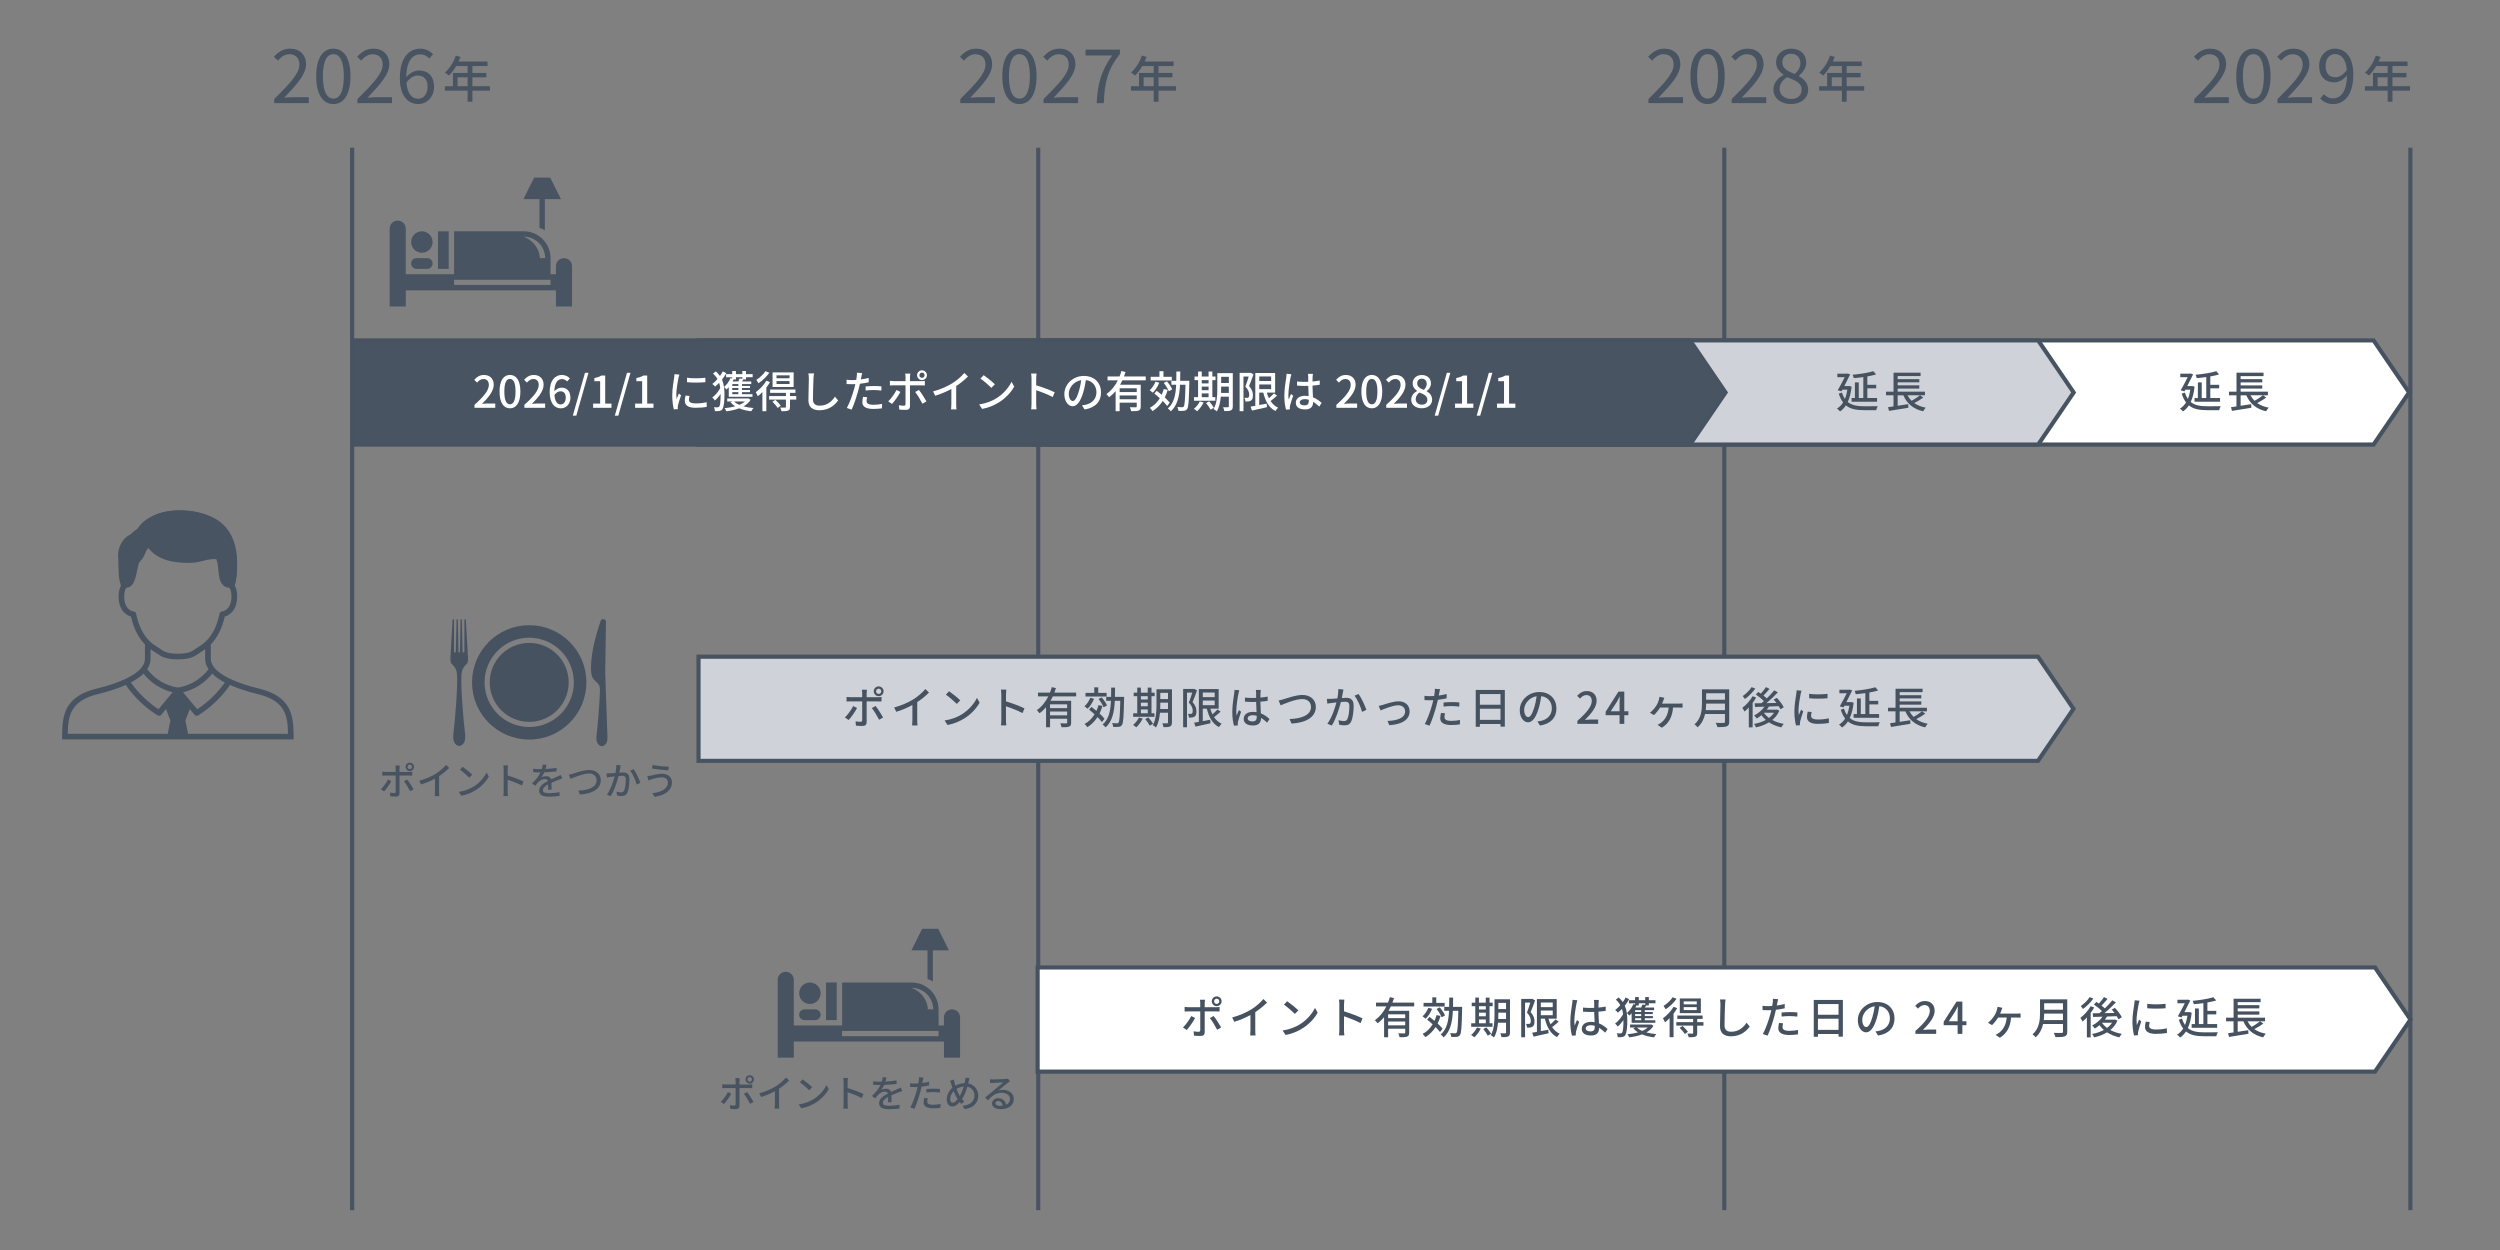 <?xml version="1.0" encoding="UTF-8"?><svg xmlns="http://www.w3.org/2000/svg" viewBox="0 0 1200 600"><rect x="0" y="0" width="1200" height="600" fill="#808080" stroke="none"/><defs><style>.h{fill:#475260;}.i,.j{fill:#fff;}.k{fill:#cfd2d8;}.k,.j,.l,.m{stroke-miterlimit:10;stroke-width:2px;}.k,.l,.m{stroke:#485361;}.j{stroke:#475260;}.n{fill:#485361;}.l,.o{fill:#495462;}.m{fill:#cfd3d9;}</style></defs><g id="a"><rect class="o" x="168.04" y="70.89" width="2" height="510"/><path class="o" d="M131.62,47.55c7.74-7.7,12.09-12.31,12.09-16.52,0-2.92-1.58-5-4.86-5-2.16,0-4.03,1.37-5.47,3.06l-1.91-1.84c2.16-2.34,4.43-3.89,7.77-3.89,4.72,0,7.67,2.99,7.67,7.52,0,4.82-4.39,9.61-10.47,16.02,1.37-.11,2.95-.25,4.32-.25h7.45v2.84h-16.59v-1.94Z"/><path class="o" d="M151.78,36.57c0-8.6,3.13-13.21,8.24-13.21s8.21,4.64,8.21,13.21-3.1,13.39-8.21,13.39-8.24-4.79-8.24-13.39ZM165.03,36.57c0-7.52-2.02-10.58-5-10.58s-5.04,3.06-5.04,10.58,2.02,10.76,5.04,10.76,5-3.24,5-10.76Z"/><path class="o" d="M171.58,47.55c7.74-7.7,12.09-12.31,12.09-16.52,0-2.92-1.58-5-4.86-5-2.16,0-4.03,1.37-5.47,3.06l-1.91-1.84c2.16-2.34,4.43-3.89,7.77-3.89,4.72,0,7.67,2.99,7.67,7.52,0,4.82-4.39,9.61-10.47,16.02,1.37-.11,2.95-.25,4.32-.25h7.45v2.84h-16.59v-1.94Z"/><path class="o" d="M191.92,37.65c0-10.33,4.64-14.29,9.79-14.29,2.74,0,4.72,1.15,6.16,2.7l-1.84,2.05c-1.04-1.26-2.63-2.02-4.21-2.02-3.64,0-6.66,2.77-6.8,10.94,1.66-1.98,3.92-3.2,6.01-3.2,4.43,0,7.31,2.66,7.31,7.88,0,4.93-3.46,8.24-7.56,8.24-5.08,0-8.85-4.1-8.85-12.31ZM195.09,39.7c.43,5,2.41,7.7,5.65,7.7,2.56,0,4.5-2.27,4.5-5.69s-1.58-5.44-4.75-5.44c-1.66,0-3.67.9-5.4,3.42Z"/><path class="o" d="M235.18,43.52h-8.42v5.3h-2.3v-5.3h-10.92v-2.16h3.86v-6.34h7.06v-3.31h-5.5c-1.03,1.78-2.23,3.36-3.46,4.56-.43-.38-1.39-1.1-1.94-1.44,2.21-1.9,4.13-4.94,5.23-8.14l2.26.6c-.29.74-.62,1.54-.94,2.26h13.9v2.16h-7.25v3.31h6.7v2.09h-6.7v4.25h8.42v2.16ZM224.46,41.36v-4.25h-4.82v4.25h4.82Z"/></g><g id="b"><rect class="o" x="497.35" y="70.89" width="2" height="510"/><path class="o" d="M460.94,47.55c7.74-7.7,12.09-12.31,12.09-16.52,0-2.92-1.58-5-4.86-5-2.16,0-4.03,1.37-5.47,3.06l-1.91-1.84c2.16-2.34,4.43-3.89,7.77-3.89,4.72,0,7.67,2.99,7.67,7.52,0,4.82-4.39,9.61-10.47,16.02,1.37-.11,2.95-.25,4.32-.25h7.45v2.84h-16.59v-1.94Z"/><path class="o" d="M481.1,36.57c0-8.6,3.13-13.21,8.24-13.21s8.21,4.64,8.21,13.21-3.1,13.39-8.21,13.39-8.24-4.79-8.24-13.39ZM494.34,36.57c0-7.52-2.02-10.58-5-10.58s-5.04,3.06-5.04,10.58,2.02,10.76,5.04,10.76,5-3.24,5-10.76Z"/><path class="o" d="M500.9,47.55c7.74-7.7,12.09-12.31,12.09-16.52,0-2.92-1.58-5-4.86-5-2.16,0-4.03,1.37-5.47,3.06l-1.91-1.84c2.16-2.34,4.43-3.89,7.77-3.89,4.72,0,7.67,2.99,7.67,7.52,0,4.82-4.39,9.61-10.47,16.02,1.37-.11,2.95-.25,4.32-.25h7.45v2.84h-16.59v-1.94Z"/><path class="o" d="M533.83,26.63h-12.78v-2.81h16.52v2.02c-6.05,7.77-7.34,13.64-7.74,23.65h-3.42c.43-9.68,2.38-15.8,7.42-22.86Z"/><path class="o" d="M564.5,43.52h-8.42v5.3h-2.3v-5.3h-10.92v-2.16h3.86v-6.34h7.06v-3.31h-5.5c-1.03,1.78-2.23,3.36-3.46,4.56-.43-.38-1.39-1.1-1.94-1.44,2.21-1.9,4.13-4.94,5.23-8.14l2.26.6c-.29.74-.62,1.54-.94,2.26h13.9v2.16h-7.25v3.31h6.7v2.09h-6.7v4.25h8.42v2.16ZM553.77,41.36v-4.25h-4.82v4.25h4.82Z"/></g><g id="c"><rect class="o" x="826.66" y="70.89" width="2" height="510"/><path class="o" d="M791.25,47.55c7.74-7.7,12.09-12.31,12.09-16.52,0-2.92-1.58-5-4.86-5-2.16,0-4.03,1.37-5.47,3.06l-1.91-1.84c2.16-2.34,4.43-3.89,7.78-3.89,4.71,0,7.67,2.99,7.67,7.52,0,4.82-4.39,9.61-10.47,16.02,1.37-.11,2.95-.25,4.32-.25h7.45v2.84h-16.59v-1.94Z"/><path class="o" d="M811.41,36.57c0-8.6,3.13-13.21,8.24-13.21s8.21,4.64,8.21,13.21-3.1,13.39-8.21,13.39-8.24-4.79-8.24-13.39ZM824.66,36.57c0-7.52-2.02-10.58-5-10.58s-5.04,3.06-5.04,10.58,2.02,10.76,5.04,10.76,5-3.24,5-10.76Z"/><path class="o" d="M831.21,47.55c7.74-7.7,12.09-12.31,12.09-16.52,0-2.92-1.58-5-4.86-5-2.16,0-4.03,1.37-5.47,3.06l-1.91-1.84c2.16-2.34,4.43-3.89,7.77-3.89,4.72,0,7.67,2.99,7.67,7.52,0,4.82-4.39,9.61-10.47,16.02,1.37-.11,2.95-.25,4.32-.25h7.45v2.84h-16.59v-1.94Z"/><path class="o" d="M851.22,42.94c0-3.35,2.45-5.65,4.86-6.95v-.14c-1.91-1.3-3.56-3.2-3.56-5.94,0-3.92,3.13-6.55,7.24-6.55,4.5,0,7.23,2.81,7.23,6.8,0,2.7-1.98,5-3.53,6.19v.18c2.27,1.37,4.46,3.17,4.46,6.59,0,3.85-3.31,6.84-8.28,6.84s-8.42-2.95-8.42-7.02ZM864.79,43.05c0-3.35-3.24-4.54-6.98-6.01-2.09,1.33-3.6,3.24-3.6,5.62,0,2.81,2.34,4.86,5.51,4.86s5.08-1.84,5.08-4.46ZM864.18,30.34c0-2.52-1.62-4.54-4.46-4.54-2.45,0-4.21,1.62-4.21,4.1,0,3.1,2.84,4.39,5.94,5.62,1.76-1.58,2.74-3.28,2.74-5.18Z"/><path class="o" d="M894.81,43.52h-8.42v5.3h-2.3v-5.3h-10.92v-2.16h3.86v-6.34h7.06v-3.31h-5.5c-1.03,1.78-2.23,3.36-3.46,4.56-.43-.38-1.39-1.1-1.94-1.44,2.21-1.9,4.13-4.94,5.23-8.14l2.26.6c-.29.74-.62,1.54-.94,2.26h13.9v2.16h-7.25v3.31h6.7v2.09h-6.7v4.25h8.42v2.16ZM884.08,41.36v-4.25h-4.82v4.25h4.82Z"/></g><g id="d"><rect class="o" x="1155.98" y="70.89" width="2" height="510"/><path class="o" d="M1053.24,47.55c7.74-7.7,12.09-12.31,12.09-16.52,0-2.92-1.58-5-4.86-5-2.16,0-4.03,1.37-5.47,3.06l-1.91-1.84c2.16-2.34,4.43-3.89,7.78-3.89,4.71,0,7.67,2.99,7.67,7.52,0,4.82-4.39,9.61-10.47,16.02,1.37-.11,2.95-.25,4.32-.25h7.45v2.84h-16.59v-1.94Z"/><path class="o" d="M1073.4,36.57c0-8.6,3.13-13.21,8.24-13.21s8.21,4.64,8.21,13.21-3.1,13.39-8.21,13.39-8.24-4.79-8.24-13.39ZM1086.65,36.57c0-7.52-2.02-10.58-5-10.58s-5.04,3.06-5.04,10.58,2.02,10.76,5.04,10.76,5-3.24,5-10.76Z"/><path class="o" d="M1093.2,47.55c7.74-7.7,12.09-12.31,12.09-16.52,0-2.92-1.58-5-4.86-5-2.16,0-4.03,1.37-5.47,3.06l-1.91-1.84c2.16-2.34,4.43-3.89,7.77-3.89,4.72,0,7.67,2.99,7.67,7.52,0,4.82-4.39,9.61-10.47,16.02,1.37-.11,2.95-.25,4.32-.25h7.45v2.84h-16.59v-1.94Z"/><path class="o" d="M1113.69,47.26l1.84-2.05c1.01,1.26,2.59,2.02,4.21,2.02,3.6,0,6.66-2.81,6.8-11.01-1.66,2.05-3.92,3.31-6.01,3.31-4.46,0-7.34-2.7-7.34-7.96,0-4.9,3.46-8.21,7.56-8.21,5.08,0,8.85,4.1,8.85,12.35,0,10.29-4.64,14.25-9.75,14.25-2.74,0-4.75-1.15-6.16-2.7ZM1121.06,37.07c1.66,0,3.74-1.04,5.4-3.49-.43-4.97-2.45-7.63-5.72-7.63-2.52,0-4.46,2.23-4.46,5.62s1.58,5.51,4.79,5.51Z"/><path class="o" d="M1156.8,43.52h-8.42v5.3h-2.3v-5.3h-10.92v-2.16h3.86v-6.34h7.06v-3.31h-5.5c-1.03,1.78-2.23,3.36-3.46,4.56-.43-.38-1.39-1.1-1.94-1.44,2.21-1.9,4.13-4.94,5.23-8.14l2.26.6c-.29.74-.62,1.54-.94,2.26h13.9v2.16h-7.25v3.31h6.7v2.09h-6.7v4.25h8.42v2.16ZM1146.07,41.36v-4.25h-4.82v4.25h4.82Z"/></g><g id="e"><polygon class="j" points="1139.32 213.39 496.38 213.39 496.38 163.39 1139.32 163.39 1156.36 188.39 1139.32 213.39"/></g><g id="f"><path class="o" d="M140.93,352.24c-.12-9.1-1.45-18.07-16.55-21.71-5.49-1.33-10.16-2.9-13.87-4.66-3.55-1.68-6.14-3.51-7.68-5.43-1.1-1.4-1.64-2.79-1.64-4.24v-6.89c3.19-3.29,5.44-7.76,6.68-13.33,1.95-.6,5.97-2.7,5.97-9.76,0-2.46-.57-4.07-1.17-5.09,1.15-3.53,1.17-7.55,1.17-10.83,0-16.72-9.58-25.19-28.46-25.19-8.08,0-13.54,2.38-17.15,7.49-5.3,2.3-11.31,8.61-11.31,19.17,0,3.59.02,6.05,1.16,9.38-.6,1.03-1.16,2.63-1.16,5.08,0,7.06,4.02,9.16,5.97,9.76,1.24,5.58,3.49,10.05,6.68,13.33v6.89c0,1.45-.54,2.84-1.64,4.23-1.55,1.93-4.14,3.76-7.69,5.44-3.71,1.76-8.38,3.33-13.87,4.66-15.11,3.65-16.43,12.54-16.55,21.71h0v.46c0,.73,0,1.46,0,2.19h111.13v-2.65h-.01ZM65.36,294.59c-.12-.59-.61-1.03-1.21-1.09-.19-.02-4.53-.48-4.53-7.29,0-2.38.64-3.57,1.02-4.07t.02-.02c4.6-.34,4.68-7.34,5.82-11.16,1.45-4.83,3.45-8.86,7.63-8.86,2.84,0,5.04,4.3,6.77,4.8,1.43.41,2.79.8,4.48.8s3.05-.39,4.48-.8c1.73-.5,3.7-.02,6.36-1.01,3.25-1.21,7.62-3,8.52,6.98.37,4.13.75,8.91,5.34,9.25,0,.01.01.01.02.02.38.5,1.02,1.7,1.02,4.07,0,6.6-4.08,7.24-4.53,7.29-.6.05-1.09.5-1.21,1.09-1.13,5.67-3.32,10.12-6.51,13.21-1.02,1.01-2.11,1.84-3.34,2.54-.62.36-1.16.73-1.69,1.1-1.79,1.25-3.34,2.33-8.47,2.33s-6.68-1.08-8.47-2.33c-.53-.37-1.07-.74-1.7-1.11-1.22-.7-2.32-1.53-3.34-2.54-3.18-3.09-5.37-7.54-6.5-13.21ZM80.48,352.24h-47.95c.11-8.6,1.32-15.9,14.48-19.07,5.19-1.26,9.64-2.74,13.34-4.39,4.03,5.83,9.29,10.87,15.28,14.61.06.04.12.05.18.08.04.02.08.04.13.06.13.04.27.07.41.07h0c.21,0,.41-.06.61-.15.06-.03.11-.09.17-.13.09-.07.19-.12.27-.21l2.28-2.74,2.1,5.48-1.28,6.39ZM76.08,340.44c-5.16-3.4-9.7-7.8-13.27-12.86,2.51-1.31,4.55-2.72,6.07-4.22,3.57,4.47,8.5,7.63,13.98,8.94l-6.78,8.14ZM70.66,321.22c1.05-1.61,1.62-3.29,1.62-5.02v-4.55c.52.37,1.03.73,1.58,1.05.55.32,1.03.65,1.5.98,1.99,1.38,4.04,2.81,10.02,2.81s8.04-1.43,10.02-2.81c.47-.33.95-.66,1.49-.98.55-.31,1.07-.68,1.58-1.05v4.55c0,1.73.56,3.41,1.62,5.02-3.61,4.75-8.91,7.94-14.72,8.8-5.81-.86-11.11-4.05-14.72-8.8ZM101.86,323.38c1.52,1.5,3.55,2.92,6.06,4.23-3.56,5.05-8.1,9.44-13.25,12.83l-6.78-8.14c5.47-1.31,10.4-4.47,13.96-8.92ZM90.27,352.24l-1.28-6.39,2.1-5.48,2.28,2.74c.08.09.18.14.27.21.06.04.11.1.17.13.19.1.4.15.61.15h0c.14,0,.28-.03.41-.07.04-.01.08-.04.13-.06.06-.03.12-.04.18-.08,5.99-3.74,11.25-8.78,15.28-14.61,3.69,1.65,8.15,3.13,13.34,4.39,13.2,3.19,14.37,10.45,14.47,19.07h-47.96Z"/><path class="o" d="M111.6,282.74c-.11-4.41-1-11.38-5.41-13.6-3.97-2-8.67.4-12.71.9-3.29.4-7.72.05-10.98-.56-4.39-.81-8.48-2.84-11.28-6.38-.55-.14-1.82,3.3-2.16,3.91-2.55,4.65-7.45,5.7-9.24,11.1-.51,1.53-.41,2.9-.72,4.46-.26-.28-.4-.72-.53-1.08-1.26-3.61-1.49-8.06-1.7-11.86-.14-2.55-.51-3.72.28-6.33.74-2.44,2.41-5.18,4.71-6.35.76-.39,2.58-.84,3.03-1.25s1.47-2.56,2.15-3.38c8.76-10.51,32.19-9.45,40.91.62,5.84,6.74,7.14,20,4.45,28.21-.16.48-.39,1.3-.79,1.61Z"/></g><g id="g"><polygon class="m" points="978.24 365.22 335.29 365.22 335.29 315.22 978.24 315.22 995.28 340.23 978.24 365.22"/><path class="h" d="M407.36,345.61l-1.81-1.24c1.39-1.3,3.13-3.72,3.97-5.46l1.87.9c-.92,1.83-2.86,4.54-4.03,5.79ZM415.99,332.74v1.93h5.27c.55,0,1.32-.04,1.87-.13v2.18c-.61-.04-1.32-.04-1.85-.04h-5.29v9.99c0,1.13-.59,1.79-1.97,1.79-.99,0-2.23-.04-3.17-.15l-.19-2.08c.9.17,1.85.23,2.39.23s.78-.21.8-.78v-9.01h-5.61c-.65,0-1.32.02-1.89.06v-2.2c.59.06,1.22.13,1.87.13h5.63v-1.95c0-.5-.08-1.3-.17-1.64h2.48c-.06.29-.17,1.18-.17,1.66ZM423.89,344.39l-1.93,1.09c-.86-1.72-2.41-4.3-3.49-5.61l1.81-.99c1.11,1.34,2.77,3.99,3.61,5.5ZM421.75,329.47c1.3,0,2.37,1.05,2.37,2.35s-1.07,2.35-2.37,2.35-2.35-1.05-2.35-2.35,1.05-2.35,2.35-2.35ZM421.75,333.08c.69,0,1.26-.57,1.26-1.26s-.57-1.26-1.26-1.26-1.24.57-1.24,1.26.55,1.26,1.24,1.26Z"/><path class="h" d="M438.32,335.74c2.18-1.34,4.41-3.3,5.84-5l1.76,1.68c-1.6,1.62-3.57,3.23-5.65,4.6v8.71c0,.86.04,2.02.15,2.48h-2.6c.06-.46.13-1.62.13-2.48v-7.31c-2.2,1.2-4.98,2.42-7.75,3.25l-1.03-2.08c3.67-.99,6.82-2.41,9.15-3.86Z"/><path class="h" d="M461.65,342.9c3.38-2.08,6-5.23,7.29-7.92l1.28,2.29c-1.51,2.73-4.09,5.58-7.37,7.6-2.12,1.3-4.79,2.54-8.04,3.13l-1.41-2.16c3.51-.53,6.24-1.7,8.25-2.94ZM460.93,336.18l-1.66,1.7c-1.09-1.11-3.7-3.4-5.25-4.45l1.53-1.64c1.47.99,4.2,3.17,5.38,4.39Z"/><path class="h" d="M480.63,333.37c0-.67-.06-1.64-.19-2.35h2.58c-.06.69-.15,1.62-.15,2.35v3.28c2.79.84,6.78,2.33,8.88,3.36l-.94,2.29c-2.2-1.2-5.63-2.52-7.94-3.28v6.49c0,.65.06,1.93.17,2.69h-2.58c.1-.73.17-1.87.17-2.69v-12.14Z"/><path class="h" d="M505.35,334.27c-.34.71-.71,1.43-1.09,2.1h9.89v10.46c0,1.05-.21,1.64-.97,1.93-.73.32-1.91.32-3.65.32-.06-.52-.36-1.36-.61-1.89,1.24.06,2.5.06,2.86.04.36,0,.46-.1.46-.42v-1.81h-8.21v4.09h-1.93v-9.62c-.92,1.09-1.97,2.08-3.15,2.9-.29-.42-.88-1.15-1.28-1.51,2.37-1.6,4.2-4.01,5.52-6.59h-4.96v-1.83h5.75c.36-.88.65-1.76.88-2.62l1.99.46c-.23.71-.46,1.45-.73,2.16h10.44v1.83h-11.21ZM512.23,338.07h-8.21v1.83h8.21v-1.83ZM512.23,343.37v-1.83h-8.21v1.83h8.21Z"/><path class="h" d="M525.15,335.41c-.71,1.81-1.89,3.61-3.09,4.79-.34-.31-1.09-.88-1.51-1.18,1.15-1.01,2.18-2.54,2.77-4.07l1.83.46ZM529.2,338.83c-.38,1.32-.86,2.54-1.41,3.67.97.88,1.83,1.76,2.39,2.5l-1.26,1.6c-.48-.69-1.24-1.53-2.12-2.41-1.28,2.02-2.92,3.63-4.87,4.87-.25-.4-.94-1.2-1.34-1.55,1.99-1.09,3.61-2.67,4.81-4.64-.86-.8-1.78-1.55-2.65-2.23l1.13-1.34c.78.57,1.6,1.22,2.41,1.91.4-.88.71-1.78.99-2.77l1.91.4ZM531.18,334.34h-10.14v-1.76h4.2v-2.67h1.91v2.67h4.03v1.76ZM529.73,339.52c-.4-1.09-1.45-2.79-2.44-4.01l1.53-.76c1.03,1.18,2.1,2.77,2.52,3.88l-1.62.88ZM539.58,334.53s0,.67-.02.92c-.19,8.67-.36,11.65-1.03,12.55-.42.63-.84.8-1.51.88-.63.1-1.66.08-2.67.04-.04-.52-.25-1.3-.55-1.83,1.03.08,1.93.11,2.33.11.36,0,.57-.06.76-.36.46-.57.67-3.23.84-10.46h-2.62c-.27,5.38-1.18,9.91-4.43,12.77-.31-.44-.94-1.09-1.43-1.39,2.98-2.52,3.8-6.55,4.01-11.38h-2.29v-1.87h2.35c.04-1.43.04-2.92.04-4.45h1.87c0,1.53-.02,3-.06,4.45h4.41Z"/><path class="h" d="M548.52,344.9c-.76,1.58-1.97,3.19-3.11,4.22-.34-.34-1.09-.88-1.55-1.15,1.13-.9,2.2-2.25,2.81-3.57l1.85.5ZM554.15,344.06h-10.23v-1.7h1.95v-8.19h-1.7v-1.7h1.7v-2.41h1.76v2.41h3.28v-2.41h1.81v2.41h1.51v1.7h-1.51v8.19h1.43v1.7ZM547.64,334.17v1.57h3.28v-1.57h-3.28ZM547.64,339.02h3.28v-1.74h-3.28v1.74ZM547.64,342.36h3.28v-1.81h-3.28v1.81ZM551.19,344.33c.82.95,1.83,2.23,2.27,3.07l-1.57.94c-.42-.84-1.39-2.2-2.18-3.19l1.49-.82ZM562.53,346.79c0,1.03-.23,1.6-.88,1.89-.63.34-1.64.38-3.19.36-.06-.5-.31-1.37-.57-1.85.99.04,2.04.02,2.31.02.31-.02.44-.11.44-.44v-4.66h-3.86c-.23,2.5-.73,5.17-1.93,7.08-.31-.36-1.13-.92-1.55-1.13,1.66-2.73,1.81-6.66,1.81-9.66v-7.56h7.43v15.96ZM560.64,340.34v-3.07h-3.7v1.11c0,.61,0,1.28-.04,1.95h3.74ZM556.94,332.59v2.96h3.7v-2.96h-3.7Z"/><path class="h" d="M574.56,331.42c-.61,1.78-1.43,3.99-2.14,5.63,1.55,1.66,1.87,3.13,1.87,4.39s-.25,2.1-.92,2.54c-.31.23-.73.36-1.18.42-.44.06-1.01.06-1.51.04-.02-.5-.17-1.26-.46-1.79.46.04.86.04,1.18.04.27-.02.5-.04.69-.19.31-.21.44-.69.42-1.3,0-1.07-.38-2.41-1.85-3.95.57-1.43,1.18-3.34,1.6-4.79h-2.5v16.63h-1.85v-18.39h5.06l.27-.06,1.32.78ZM585.9,341.6c-.99.9-2.14,1.87-3.15,2.62.94,1.39,2.14,2.5,3.65,3.17-.44.38-1.01,1.13-1.3,1.62-3.09-1.57-4.85-4.77-5.82-8.84h-1.95v5.96l3.57-.67.15,1.7c-2.54.59-5.21,1.18-7.22,1.62l-.65-1.89c.65-.1,1.43-.25,2.27-.4v-15.75h9.51v9.43h-3.99c.27.94.61,1.85,1.01,2.69.88-.76,1.78-1.62,2.39-2.33l1.53,1.07ZM577.34,332.43v2.18h5.71v-2.18h-5.71ZM577.34,338.49h5.71v-2.25h-5.71v2.25Z"/><path class="h" d="M594.45,332.95c-.36,1.7-1.03,6.07-1.03,8.31,0,.76.04,1.47.17,2.25.29-.86.76-1.91,1.09-2.69l1.05.82c-.57,1.6-1.28,3.74-1.51,4.81-.06.29-.1.71-.1.96.02.21.04.53.06.78l-1.87.15c-.44-1.49-.82-3.82-.82-6.68,0-3.11.67-7.12.92-8.8.06-.52.15-1.2.17-1.74l2.29.21c-.13.38-.34,1.24-.42,1.62ZM605.05,332.45c-.02.52-.04,1.43-.06,2.39,1.24-.11,2.42-.27,3.49-.48v2.04c-1.09.17-2.27.32-3.49.4.02,2.1.17,3.99.23,5.61,1.74.69,3.09,1.76,4.14,2.71l-1.13,1.76c-.99-.92-1.95-1.72-2.92-2.33v.1c0,1.93-.92,3.59-3.84,3.59s-4.49-1.18-4.49-3.19,1.66-3.36,4.47-3.36c.59,0,1.15.04,1.7.13-.08-1.47-.17-3.28-.21-4.91-.59.02-1.18.04-1.76.04-1.22,0-2.37-.06-3.59-.15l-.02-1.97c1.2.13,2.37.19,3.63.19.59,0,1.15-.02,1.74-.04v-2.48c0-.36-.06-.95-.13-1.34h2.37c-.06.42-.11.88-.13,1.3ZM601.19,346.28c1.55,0,2.04-.8,2.04-2.12v-.57c-.63-.19-1.28-.29-1.95-.29-1.41,0-2.39.61-2.39,1.51,0,.99.97,1.47,2.31,1.47Z"/><path class="h" d="M616.17,335.62c1.7-.53,5.88-2.04,8.96-2.04,3.61,0,6.47,2.08,6.47,5.75,0,4.91-4.81,7.62-11.67,7.98l-.94-2.18c5.56-.15,10.29-1.81,10.29-5.82,0-2.12-1.51-3.76-4.22-3.76-3.3,0-8.46,2.23-10.37,3.02l-.94-2.35c.76-.13,1.64-.38,2.44-.61Z"/><path class="h" d="M644.58,332.43c-.13.65-.32,1.66-.5,2.64.86-.08,1.62-.12,2.1-.12,2.04,0,3.57.82,3.57,3.76,0,2.48-.32,5.86-1.2,7.62-.67,1.45-1.76,1.83-3.23,1.83-.8,0-1.81-.13-2.5-.29l-.34-2.18c.84.25,1.99.42,2.56.42.76,0,1.34-.19,1.72-1.01.63-1.3.94-3.97.94-6.15,0-1.8-.82-2.12-2.14-2.12-.44,0-1.13.04-1.93.13-.78,3.09-2.27,7.94-4.35,11.3l-2.16-.86c2.1-2.83,3.61-7.37,4.37-10.23-.97.1-1.83.21-2.31.27-.52.06-1.49.19-2.08.29l-.21-2.27c.71.04,1.32.02,2.04,0,.67-.02,1.81-.11,3-.21.29-1.55.5-3.15.48-4.51l2.46.25c-.11.44-.21.99-.29,1.45ZM655.87,340.74l-2.08.96c-.59-2.22-2.16-5.98-3.63-7.77l1.95-.84c1.3,1.74,3.09,5.67,3.76,7.64Z"/><path class="h" d="M663.86,338.31c1.45-.46,4.96-1.68,7.45-1.68,3.13,0,5.31,1.85,5.31,4.85,0,3.95-3.65,6.24-9.74,6.61l-.88-2.04c4.66-.15,8.46-1.43,8.46-4.6,0-1.7-1.32-2.92-3.32-2.92-2.54,0-6.95,1.83-8.48,2.48l-.88-2.18c.61-.1,1.43-.34,2.08-.52Z"/><path class="h" d="M690.84,332.62c-.06.36-.15.78-.25,1.24,1.28-.19,2.58-.42,3.8-.74v2.08c-1.32.31-2.79.54-4.22.71-.21.9-.44,1.87-.67,2.75-.76,2.96-2.18,7.29-3.32,9.66l-2.29-.78c1.24-2.14,2.77-6.47,3.57-9.41.17-.65.34-1.34.5-2.04-.61.02-1.18.04-1.7.04-.97,0-1.74-.02-2.5-.08l-.04-2.06c1.03.13,1.76.17,2.56.17.65,0,1.36-.02,2.1-.08.1-.63.21-1.18.25-1.57.1-.65.13-1.43.08-1.89l2.52.19c-.13.53-.32,1.39-.4,1.81ZM693.36,344.21c0,.94.57,1.81,3.25,1.81,1.39,0,2.81-.17,4.2-.42l-.06,2.12c-1.15.15-2.56.29-4.16.29-3.42,0-5.27-1.11-5.27-3.19,0-.88.17-1.76.36-2.62l1.95.19c-.17.65-.27,1.3-.27,1.83ZM696.83,337c1.22,0,2.48.04,3.67.17l-.06,2.02c-1.07-.15-2.31-.27-3.57-.27-1.37,0-2.65.08-3.97.23v-1.95c1.13-.11,2.58-.19,3.93-.19Z"/><path class="h" d="M722.32,331.17v17.62h-2.08v-1.28h-9.89v1.37h-2v-17.7h13.96ZM710.35,333.14v5.12h9.89v-5.12h-9.89ZM720.24,345.53v-5.33h-9.89v5.33h9.89Z"/><path class="h" d="M739.18,348.24l-1.24-1.97c.71-.06,1.34-.17,1.87-.29,2.69-.61,5.08-2.58,5.08-5.96,0-3.04-1.85-5.46-5.08-5.86-.29,1.89-.65,3.93-1.26,5.9-1.26,4.28-3,6.66-5.08,6.66s-3.99-2.31-3.99-5.82c0-4.7,4.12-8.73,9.38-8.73s8.23,3.53,8.23,7.92-2.81,7.43-7.92,8.17ZM733.53,344.21c.94,0,1.93-1.36,2.9-4.6.53-1.66.9-3.57,1.15-5.42-3.78.61-5.98,3.88-5.98,6.49,0,2.42,1.03,3.53,1.93,3.53Z"/><path class="h" d="M757.14,346.03c4.56-4.03,6.91-7.03,6.91-9.57,0-1.68-.88-2.83-2.62-2.83-1.22,0-2.23.78-3.04,1.72l-1.37-1.34c1.32-1.45,2.69-2.31,4.7-2.31,2.83,0,4.66,1.85,4.66,4.64,0,2.98-2.37,6.07-5.65,9.2.8-.08,1.76-.15,2.52-.15h3.86v2.06h-9.97v-1.41Z"/><path class="h" d="M777.4,343.28h-6.7v-1.62l6.15-9.7h2.81v9.45h1.95v1.87h-1.95v4.16h-2.27v-4.16ZM777.4,341.41v-4.05c0-.84.06-2.14.11-3h-.08c-.38.8-.8,1.6-1.24,2.39l-3.04,4.66h4.26Z"/><path class="h" d="M798.47,336.1c-.17.46-.4,1.05-.67,1.62h8.08c.46,0,1.22,0,1.74-.08v2.04c-.59-.04-1.32-.06-1.74-.06h-2.83c-.34,4.66-2.14,7.73-5.38,9.7l-2.06-1.39c.5-.21,1.28-.67,1.74-1.03,1.7-1.36,3.3-3.49,3.61-7.29h-4.12c-.8,1.3-2.06,2.88-2.94,3.65l-1.93-1.13c1.32-.99,2.48-2.5,3.17-3.63.57-.9.92-1.85,1.15-2.69.13-.42.23-.92.27-1.36l2.31.5c-.17.42-.29.78-.42,1.15Z"/><path class="h" d="M830.03,346.45c0,1.26-.34,1.87-1.18,2.18-.88.36-2.31.4-4.49.4-.12-.57-.5-1.51-.84-2.06,1.64.08,3.32.06,3.82.04.46,0,.63-.17.63-.61v-3.67h-9.53c-.55,2.35-1.6,4.68-3.59,6.38-.29-.42-1.05-1.13-1.49-1.43,3.28-2.81,3.59-6.93,3.59-10.22v-6.59h13.08v15.58ZM827.97,340.85v-3.11h-9.03c0,.97-.06,2.02-.19,3.11h9.22ZM818.94,332.76v3.11h9.03v-3.11h-9.03Z"/><path class="h" d="M842.96,334.78c-.48.88-1.07,1.76-1.7,2.62v11.74h-1.83v-9.55c-.67.74-1.36,1.41-2.06,1.95-.19-.4-.76-1.36-1.07-1.78,1.85-1.34,3.76-3.46,4.93-5.58l1.72.61ZM842.54,330.5c-1.26,1.8-3.19,3.78-4.98,5.02-.23-.38-.74-1.07-1.05-1.41,1.57-1.09,3.38-2.83,4.26-4.28l1.76.67ZM854.09,341.1c-.76,1.85-1.93,3.32-3.4,4.51,1.6.86,3.49,1.49,5.52,1.85-.4.4-.92,1.18-1.18,1.68-2.23-.48-4.22-1.3-5.92-2.42-1.85,1.13-3.99,1.93-6.24,2.44-.19-.48-.59-1.28-.94-1.66,2.02-.36,3.97-1.01,5.65-1.93-.8-.67-1.49-1.45-2.1-2.29-.71.63-1.47,1.16-2.22,1.62-.25-.38-.88-1.13-1.3-1.45,1.91-.99,3.76-2.5,4.98-4.24-1.68.04-3.23.08-4.54.13l-.17-1.76c.92,0,2.02-.02,3.23-.04.38-.31.8-.67,1.2-1.03-.96-1.01-2.52-2.25-3.86-3.13l1.18-1.26c.38.25.8.5,1.22.8.88-.95,1.85-2.18,2.46-3.13l1.7.88c-.92,1.09-1.97,2.29-2.9,3.19.61.46,1.15.92,1.6,1.36,1.34-1.3,2.62-2.67,3.57-3.86l1.74.97c-1.6,1.68-3.59,3.61-5.46,5.17,1.53-.02,3.15-.04,4.79-.08-.44-.59-.9-1.13-1.34-1.64l1.53-.82c1.26,1.36,2.73,3.25,3.32,4.54l-1.62.94c-.19-.42-.48-.92-.82-1.47-1.55.06-3.15.13-4.66.17-.31.5-.65,1.01-1.03,1.49h4.49l.34-.06,1.2.55ZM846.72,342.17c.61.9,1.43,1.72,2.37,2.44.99-.71,1.81-1.55,2.42-2.5h-4.75l-.04.06Z"/><path class="h" d="M864.3,333.12c-.36,1.72-1.03,5.67-1.03,7.92,0,.74.04,1.47.13,2.25.36-.86.78-1.89,1.11-2.67l1.05.84c-.54,1.6-1.28,3.84-1.49,4.89-.06.29-.13.73-.11.97,0,.21.02.52.04.78l-1.91.13c-.42-1.47-.78-3.95-.78-6.78,0-3.13.67-6.7.9-8.38.08-.52.17-1.18.19-1.74l2.33.21c-.15.38-.36,1.22-.44,1.6ZM869.32,343.64c0,.95.74,1.72,3.28,1.72,1.89,0,3.46-.17,5.23-.57l.04,2.25c-1.32.25-3.07.42-5.31.42-3.57,0-5.21-1.24-5.21-3.28,0-.76.11-1.55.36-2.58l1.89.17c-.19.74-.27,1.3-.27,1.87ZM877.21,333.04v2.14c-2.39.23-6.36.25-8.8,0l-.02-2.14c2.42.38,6.63.29,8.82,0Z"/><path class="h" d="M889.75,337.3c-.34,3-.96,5.44-1.87,7.37,2.04,1.68,4.79,2.06,8,2.06,1.01,0,5.19,0,6.43-.04-.29.44-.63,1.34-.76,1.91h-5.73c-3.63,0-6.59-.46-8.82-2.31-.8,1.24-1.74,2.2-2.81,2.92-.32-.4-1.05-1.09-1.47-1.37,1.15-.71,2.14-1.68,2.94-2.94-.84-1.09-1.53-2.46-2.1-4.22l1.53-.55c.38,1.22.86,2.23,1.43,3.07.54-1.28.92-2.75,1.18-4.45h-2.37l-.46.82-1.78-.53c1.13-1.95,2.41-4.41,3.34-6.26h-3.53v-1.7h4.51l.32-.11,1.34.42c-.76,1.62-1.78,3.67-2.81,5.63h1.99l.36-.04,1.15.32ZM895.36,332.7c-1.55.23-3.15.4-4.62.52-.04-.48-.32-1.18-.52-1.62,3.51-.34,7.58-.97,9.95-1.72l1.34,1.55c-1.22.38-2.67.69-4.22.97v4.01h4.26v1.7h-4.26v4.64h4.68v1.78h-12.24v-1.78h1.6v-7.5h1.85v7.5h2.18v-10.06Z"/><path class="h" d="M924.15,342.53c-1.3.97-2.94,1.93-4.35,2.65,1.49,1.05,3.34,1.81,5.52,2.23-.44.4-.99,1.22-1.24,1.74-4.75-1.09-7.75-3.65-9.51-7.69h-2.73v5.02l5.06-.78.1,1.72c-3.3.57-6.82,1.13-9.32,1.53l-.46-1.79c.76-.1,1.66-.23,2.62-.38v-5.33h-3.59v-1.74h3.61v-9.11h12.98v1.64h-11v1.45h10.39v1.55h-10.39v1.45h10.39v1.55h-10.39v1.47h13.1v1.74h-2.37l1.57,1.07ZM916.57,341.45c.52.99,1.18,1.87,1.95,2.65,1.39-.78,2.98-1.79,4.01-2.65h-5.96Z"/><path class="n" d="M347.54,529.94l-1.55-1.06c1.19-1.12,2.68-3.19,3.4-4.68l1.6.77c-.79,1.57-2.45,3.89-3.46,4.97ZM354.94,518.9v1.66h4.52c.47,0,1.13-.04,1.6-.11v1.87c-.52-.04-1.13-.04-1.58-.04h-4.54v8.57c0,.97-.5,1.53-1.69,1.53-.85,0-1.91-.04-2.72-.13l-.16-1.78c.77.14,1.58.2,2.05.2s.67-.18.68-.67v-7.72h-4.81c-.56,0-1.13.02-1.62.05v-1.89c.5.05,1.04.11,1.6.11h4.83v-1.67c0-.43-.07-1.12-.14-1.4h2.12c-.05.25-.14,1.01-.14,1.42ZM361.71,528.9l-1.66.94c-.74-1.48-2.07-3.69-2.99-4.81l1.55-.85c.95,1.15,2.38,3.42,3.1,4.72ZM359.87,516.09c1.12,0,2.03.9,2.03,2.02s-.92,2.02-2.03,2.02-2.02-.9-2.02-2.02.9-2.02,2.02-2.02ZM359.87,519.19c.59,0,1.08-.49,1.08-1.08s-.49-1.08-1.08-1.08-1.06.49-1.06,1.08.47,1.08,1.06,1.08Z"/><path class="n" d="M372.27,521.48c1.87-1.15,3.78-2.83,5.01-4.29l1.51,1.44c-1.37,1.39-3.06,2.77-4.84,3.94v7.47c0,.74.04,1.73.13,2.12h-2.23c.05-.4.11-1.39.11-2.12v-6.27c-1.89,1.03-4.27,2.07-6.64,2.79l-.88-1.78c3.15-.85,5.85-2.07,7.85-3.31Z"/><path class="n" d="M390.47,527.62c2.9-1.78,5.15-4.48,6.25-6.79l1.1,1.96c-1.3,2.34-3.51,4.79-6.32,6.52-1.82,1.12-4.1,2.18-6.9,2.68l-1.21-1.85c3.01-.45,5.35-1.46,7.08-2.52ZM389.86,521.86l-1.42,1.46c-.94-.95-3.17-2.92-4.5-3.82l1.31-1.4c1.26.85,3.6,2.72,4.61,3.76Z"/><path class="n" d="M404.94,519.44c0-.58-.05-1.4-.16-2.02h2.21c-.05.59-.13,1.39-.13,2.02v2.81c2.39.72,5.82,2,7.62,2.88l-.81,1.96c-1.89-1.03-4.83-2.16-6.81-2.81v5.56c0,.56.05,1.66.14,2.3h-2.21c.09-.63.14-1.6.14-2.3v-10.41Z"/><path class="n" d="M425.07,519.12c1.76-.07,3.66-.23,5.29-.52v1.67c-1.76.25-3.98.41-5.92.47-.4.85-.88,1.69-1.39,2.38.59-.34,1.6-.54,2.3-.54,1.13,0,2.07.52,2.41,1.53,1.12-.52,2.03-.9,2.88-1.3.61-.27,1.13-.5,1.71-.79l.74,1.66c-.52.16-1.3.45-1.84.67-.92.36-2.09.83-3.35,1.4.02,1.03.04,2.47.05,3.33h-1.71c.04-.63.05-1.66.07-2.54-1.55.85-2.52,1.67-2.52,2.74,0,1.22,1.17,1.48,2.99,1.48,1.46,0,3.42-.18,5.01-.47l-.05,1.82c-1.3.16-3.39.32-5.01.32-2.68,0-4.77-.63-4.77-2.86s2.16-3.62,4.25-4.68c-.23-.63-.81-.9-1.48-.9-1.1,0-2.23.58-2.99,1.3-.52.5-1.04,1.17-1.64,1.93l-1.55-1.15c2.11-1.98,3.33-3.73,4.07-5.26h-.52c-.76,0-2-.04-3.01-.11v-1.69c.95.14,2.23.2,3.1.2.34,0,.7,0,1.06-.02.23-.74.38-1.49.41-2.14l1.87.14c-.11.5-.25,1.17-.49,1.94Z"/><path class="n" d="M442.92,518.79c-.05.31-.13.67-.22,1.06,1.1-.16,2.21-.36,3.26-.63v1.78c-1.13.27-2.39.47-3.62.61-.18.77-.38,1.6-.58,2.36-.65,2.54-1.87,6.25-2.84,8.28l-1.96-.67c1.06-1.84,2.38-5.55,3.06-8.07.14-.56.29-1.15.43-1.75-.52.02-1.01.04-1.46.04-.83,0-1.49-.02-2.14-.07l-.04-1.76c.88.11,1.51.14,2.2.14.56,0,1.17-.02,1.8-.07.09-.54.18-1.01.22-1.35.09-.56.11-1.22.07-1.62l2.16.16c-.11.45-.27,1.19-.34,1.55ZM445.08,528.73c0,.81.49,1.55,2.79,1.55,1.19,0,2.41-.14,3.6-.36l-.05,1.82c-.99.13-2.2.25-3.56.25-2.94,0-4.52-.95-4.52-2.74,0-.76.14-1.51.31-2.25l1.67.16c-.14.56-.23,1.12-.23,1.57ZM448.05,522.56c1.04,0,2.12.04,3.15.14l-.05,1.73c-.92-.13-1.98-.23-3.06-.23-1.17,0-2.27.07-3.4.2v-1.67c.97-.09,2.21-.16,3.37-.16Z"/><path class="n" d="M464.97,519.08c-.07.32-.14.65-.23.97,2.86.56,4.81,2.81,4.81,5.92,0,3.69-2.65,5.87-6.45,6.43l-1.08-1.62c3.85-.34,5.71-2.34,5.71-4.88,0-2.2-1.31-3.83-3.4-4.29-.65,2.21-1.51,4.43-2.54,5.96.32.43.68.85,1.04,1.19l-1.42,1.15c-.27-.31-.52-.59-.76-.9-1.15,1.35-2.21,2.11-3.55,2.11-1.42,0-2.67-1.19-2.67-3.4,0-2.05,1.08-4.23,2.72-5.62-.18-.52-.34-1.06-.5-1.57-.18-.61-.4-1.19-.67-1.75l1.87-.58c.11.52.25,1.12.38,1.64.11.4.23.83.38,1.28,1.46-.81,2.9-1.15,4.41-1.21.09-.38.16-.74.22-1.1.09-.43.14-1.12.13-1.53l1.96.18c-.13.47-.27,1.21-.36,1.6ZM457.28,529.31c.79,0,1.62-.74,2.36-1.71-.05-.11-.13-.22-.2-.32-.56-.85-1.15-2.14-1.69-3.53-1.03,1.08-1.66,2.58-1.66,3.85,0,1.04.45,1.71,1.19,1.71ZM460.69,526.05c.74-1.24,1.4-2.9,1.91-4.52-1.3.09-2.41.52-3.46,1.13.45,1.22.95,2.39,1.39,3.12.05.09.11.18.16.27Z"/><path class="n" d="M476.63,518.11c.94,0,5.04-.11,6.01-.2.63-.05.95-.09,1.15-.16l.99,1.3c-.38.23-.76.49-1.13.77-.92.68-3.13,2.56-4.41,3.6.72-.22,1.44-.31,2.16-.31,3.01,0,5.24,1.85,5.24,4.38,0,2.86-2.29,4.92-6.34,4.92-2.48,0-4.14-1.1-4.14-2.74,0-1.33,1.19-2.54,2.97-2.54,2.23,0,3.51,1.44,3.75,3.15,1.24-.54,1.91-1.51,1.91-2.83,0-1.69-1.66-2.92-3.91-2.92-2.88,0-4.57,1.35-6.7,3.62l-1.31-1.33c1.4-1.15,3.66-3.04,4.72-3.92,1.01-.83,3.1-2.56,4-3.35-.95.04-4.07.18-5.01.23-.45.02-.92.05-1.33.11l-.05-1.85c.45.05,1.01.07,1.44.07ZM479.98,530.79c.45,0,.88-.02,1.28-.07-.14-1.31-.94-2.23-2.12-2.23-.76,0-1.31.49-1.31,1.03,0,.79.88,1.28,2.16,1.28Z"/><path class="n" d="M445.21,456.15h-7.73l5.15-10.31h7.73l5.15,10.31h-7.73v14.97c-.8-.49-1.67-.9-2.58-1.19v-13.78Z"/><path class="n" d="M456.95,484.49c-2.14,0-3.86,1.73-3.86,3.86v3.86h-72.07v-21.9c0-2.13-1.73-3.86-3.86-3.86s-3.86,1.73-3.86,3.86v37.36h7.73v-7.73h72.07v7.73h7.73v-19.32c0-2.14-1.73-3.86-3.86-3.86ZM450.51,497.36h-46.31v-2.56h46.31v2.56Z"/><path class="n" d="M386.17,489.65h5.15c1.42,0,2.58-1.15,2.58-2.58s-1.15-2.58-2.58-2.58h-5.15c-1.42,0-2.58,1.15-2.58,2.58s1.15,2.58,2.58,2.58Z"/><circle class="n" cx="388.75" cy="476.76" r="5.15"/><rect class="n" x="396.48" y="471.61" width="5.15" height="18.03"/><path class="n" d="M445.36,474.19c-.8-.59-1.65-1.11-2.58-1.52-1.57-.67-3.32-1.06-5.15-1.06h-33.42v23.16h46.31v-10.28c0-4.2-2.04-7.96-5.15-10.31ZM445.36,484.49c0-2.58-1.49-7.73-7.73-10.31,5.69,0,10.3,4.61,10.3,10.31h-2.58Z"/><polygon class="j" points="1140 514.39 498.06 514.39 498.06 464.39 1140 464.39 1157.04 489.39 1140 514.39"/><path class="h" d="M569.63,494.41l-1.81-1.24c1.39-1.3,3.13-3.72,3.97-5.46l1.87.9c-.92,1.83-2.86,4.54-4.03,5.79ZM578.26,481.54v1.93h5.27c.55,0,1.32-.04,1.87-.13v2.18c-.61-.04-1.32-.04-1.85-.04h-5.29v9.99c0,1.13-.59,1.79-1.97,1.79-.99,0-2.23-.04-3.17-.15l-.19-2.08c.9.17,1.85.23,2.39.23s.78-.21.8-.78v-9.01h-5.61c-.65,0-1.32.02-1.89.06v-2.2c.59.06,1.22.13,1.87.13h5.63v-1.95c0-.5-.08-1.3-.17-1.64h2.48c-.06.29-.17,1.18-.17,1.66ZM586.15,493.19l-1.93,1.09c-.86-1.72-2.41-4.3-3.48-5.61l1.8-.99c1.11,1.34,2.77,3.99,3.61,5.5ZM584.01,478.26c1.3,0,2.37,1.05,2.37,2.35s-1.07,2.35-2.37,2.35-2.35-1.05-2.35-2.35,1.05-2.35,2.35-2.35ZM584.01,481.88c.69,0,1.26-.57,1.26-1.26s-.57-1.26-1.26-1.26-1.24.57-1.24,1.26.55,1.26,1.24,1.26Z"/><path class="h" d="M600.58,484.54c2.18-1.34,4.41-3.3,5.84-5l1.76,1.68c-1.6,1.62-3.57,3.23-5.65,4.6v8.71c0,.86.04,2.02.15,2.48h-2.6c.06-.46.13-1.62.13-2.48v-7.31c-2.21,1.2-4.98,2.42-7.75,3.25l-1.03-2.08c3.67-.99,6.82-2.41,9.15-3.86Z"/><path class="h" d="M623.91,491.7c3.38-2.08,6.01-5.23,7.29-7.92l1.28,2.29c-1.51,2.73-4.09,5.58-7.37,7.6-2.12,1.3-4.79,2.54-8.04,3.13l-1.41-2.16c3.51-.53,6.24-1.7,8.25-2.94ZM623.2,484.98l-1.66,1.7c-1.09-1.11-3.7-3.4-5.25-4.45l1.53-1.64c1.47.99,4.2,3.17,5.38,4.39Z"/><path class="h" d="M642.89,482.17c0-.67-.06-1.64-.19-2.35h2.58c-.06.69-.15,1.62-.15,2.35v3.28c2.79.84,6.78,2.33,8.88,3.36l-.95,2.29c-2.21-1.2-5.63-2.52-7.94-3.28v6.49c0,.65.06,1.93.17,2.69h-2.58c.11-.73.17-1.87.17-2.69v-12.14Z"/><path class="h" d="M667.61,483.07c-.34.71-.71,1.43-1.09,2.1h9.89v10.46c0,1.05-.21,1.64-.97,1.93-.73.32-1.91.32-3.65.32-.06-.52-.36-1.36-.61-1.89,1.24.06,2.5.06,2.86.04.36,0,.46-.1.46-.42v-1.81h-8.21v4.09h-1.93v-9.62c-.92,1.09-1.97,2.08-3.15,2.9-.29-.42-.88-1.15-1.28-1.51,2.37-1.6,4.2-4.01,5.52-6.59h-4.96v-1.83h5.75c.36-.88.65-1.76.88-2.62l2,.46c-.23.71-.46,1.45-.74,2.16h10.44v1.83h-11.21ZM674.5,486.87h-8.21v1.83h8.21v-1.83ZM674.5,492.16v-1.83h-8.21v1.83h8.21Z"/><path class="h" d="M687.42,484.21c-.71,1.81-1.89,3.61-3.09,4.79-.34-.31-1.09-.88-1.51-1.18,1.16-1.01,2.18-2.54,2.77-4.07l1.83.46ZM691.47,487.63c-.38,1.32-.86,2.54-1.41,3.67.97.88,1.83,1.76,2.39,2.5l-1.26,1.6c-.48-.69-1.24-1.53-2.12-2.41-1.28,2.02-2.92,3.63-4.87,4.87-.25-.4-.95-1.2-1.34-1.55,1.99-1.09,3.61-2.67,4.81-4.64-.86-.8-1.79-1.55-2.65-2.23l1.13-1.34c.78.57,1.6,1.22,2.41,1.91.4-.88.71-1.78.99-2.77l1.91.4ZM693.44,483.14h-10.14v-1.76h4.2v-2.67h1.91v2.67h4.03v1.76ZM691.99,488.32c-.4-1.09-1.45-2.79-2.44-4.01l1.53-.76c1.03,1.18,2.1,2.77,2.52,3.88l-1.62.88ZM701.84,483.33s0,.67-.02.92c-.19,8.67-.36,11.65-1.03,12.55-.42.63-.84.8-1.51.88-.63.1-1.66.08-2.67.04-.04-.52-.25-1.3-.54-1.83,1.03.08,1.93.11,2.33.11.36,0,.57-.06.76-.36.46-.57.67-3.23.84-10.46h-2.62c-.27,5.38-1.18,9.91-4.43,12.77-.31-.44-.95-1.09-1.43-1.39,2.98-2.52,3.8-6.55,4.01-11.38h-2.29v-1.87h2.35c.04-1.43.04-2.92.04-4.45h1.87c0,1.53-.02,3-.06,4.45h4.41Z"/><path class="h" d="M710.79,493.7c-.76,1.58-1.97,3.19-3.11,4.22-.34-.34-1.09-.88-1.55-1.15,1.13-.9,2.21-2.25,2.81-3.57l1.85.5ZM716.41,492.86h-10.23v-1.7h1.95v-8.19h-1.7v-1.7h1.7v-2.41h1.76v2.41h3.28v-2.41h1.81v2.41h1.51v1.7h-1.51v8.19h1.43v1.7ZM709.91,482.97v1.57h3.28v-1.57h-3.28ZM709.91,487.82h3.28v-1.74h-3.28v1.74ZM709.91,491.16h3.28v-1.81h-3.28v1.81ZM713.45,493.13c.82.95,1.83,2.23,2.27,3.07l-1.58.94c-.42-.84-1.39-2.2-2.18-3.19l1.49-.82ZM724.79,495.59c0,1.03-.23,1.6-.88,1.89-.63.34-1.64.38-3.19.36-.06-.5-.31-1.37-.57-1.85.99.04,2.04.02,2.31.02.32-.02.44-.11.44-.44v-4.66h-3.86c-.23,2.5-.73,5.17-1.93,7.08-.31-.36-1.13-.92-1.55-1.13,1.66-2.73,1.8-6.66,1.8-9.66v-7.56h7.43v15.96ZM722.9,489.14v-3.07h-3.7v1.11c0,.61,0,1.28-.04,1.95h3.74ZM719.21,481.39v2.96h3.7v-2.96h-3.7Z"/><path class="h" d="M736.83,480.22c-.61,1.78-1.43,3.99-2.14,5.63,1.55,1.66,1.87,3.13,1.87,4.39s-.25,2.1-.92,2.54c-.31.23-.73.36-1.18.42-.44.06-1.01.06-1.51.04-.02-.5-.17-1.26-.46-1.79.46.04.86.04,1.18.04.27-.02.5-.04.69-.19.32-.21.44-.69.42-1.3,0-1.07-.38-2.41-1.85-3.95.57-1.43,1.18-3.34,1.6-4.79h-2.5v16.63h-1.85v-18.39h5.06l.27-.06,1.32.78ZM748.17,490.4c-.99.9-2.14,1.87-3.15,2.62.94,1.39,2.14,2.5,3.65,3.17-.44.38-1.01,1.13-1.3,1.62-3.09-1.57-4.85-4.77-5.82-8.84h-1.95v5.96l3.57-.67.15,1.7c-2.54.59-5.21,1.18-7.22,1.62l-.65-1.89c.65-.1,1.43-.25,2.27-.4v-15.75h9.51v9.43h-3.99c.27.94.61,1.85,1.01,2.69.88-.76,1.78-1.62,2.39-2.33l1.53,1.07ZM739.6,481.23v2.18h5.71v-2.18h-5.71ZM739.6,487.29h5.71v-2.25h-5.71v2.25Z"/><path class="h" d="M756.71,481.75c-.36,1.7-1.03,6.07-1.03,8.31,0,.76.04,1.47.17,2.25.29-.86.76-1.91,1.09-2.69l1.05.82c-.57,1.6-1.28,3.74-1.51,4.81-.06.29-.11.71-.11.96.02.21.04.53.06.78l-1.87.15c-.44-1.49-.82-3.82-.82-6.68,0-3.11.67-7.12.92-8.8.06-.52.15-1.2.17-1.74l2.29.21c-.12.38-.34,1.24-.42,1.62ZM767.32,481.25c-.02.52-.04,1.43-.06,2.39,1.24-.11,2.41-.27,3.48-.48v2.04c-1.09.17-2.27.32-3.48.4.02,2.1.17,3.99.23,5.61,1.74.69,3.09,1.76,4.14,2.71l-1.13,1.76c-.99-.92-1.95-1.72-2.92-2.33v.1c0,1.93-.92,3.59-3.84,3.59s-4.49-1.18-4.49-3.19,1.66-3.36,4.47-3.36c.59,0,1.15.04,1.7.13-.08-1.47-.17-3.28-.21-4.91-.59.02-1.18.04-1.76.04-1.22,0-2.37-.06-3.59-.15l-.02-1.97c1.2.13,2.37.19,3.63.19.59,0,1.15-.02,1.74-.04v-2.48c0-.36-.06-.95-.12-1.34h2.37c-.06.42-.1.88-.13,1.3ZM763.45,495.08c1.55,0,2.04-.8,2.04-2.12v-.57c-.63-.19-1.28-.29-1.95-.29-1.41,0-2.39.61-2.39,1.51,0,.99.97,1.47,2.31,1.47Z"/><path class="h" d="M781.98,479.63c-.57,1.05-1.28,2.1-2.08,3.11,1.01,2.25,1.2,4.64,1.2,7.16,0,2.98-.21,5.92-1.07,7.12-.29.4-.69.63-1.2.71-.67.17-1.49.17-2.31.13-.02-.59-.17-1.3-.5-1.87.88.06,1.55.06,1.97.02.29-.04.46-.13.61-.34.5-.61.65-3.17.65-5.82v-.19c-.84,1.2-1.83,2.33-2.75,3.09-.27-.44-.82-1.09-1.26-1.45,1.39-.97,2.94-2.81,3.84-4.51-.1-.86-.27-1.7-.55-2.52-.63.67-1.28,1.26-1.93,1.81-.29-.4-.9-.95-1.32-1.26.86-.65,1.7-1.47,2.46-2.33-.5-.95-1.22-1.83-2.14-2.71l1.39-1.01c.78.73,1.43,1.47,1.95,2.23.53-.74.99-1.49,1.37-2.23l1.68.86ZM784.83,480.09v-1.51h1.79v1.51h3.06v-1.51h1.76v1.51h3.19v1.49h-3.19v1.05h-1.32c-.19.36-.38.69-.57.99h4.41v1.24h-4.45v.9h3.84v.99h-3.84v.97h3.86v1.01h-3.86v.99h5.04v1.24h-11.38v-4.6c-.36.42-.71.8-1.09,1.13-.23-.31-.8-.94-1.18-1.22,1.3-1.07,2.44-2.67,3.11-4.3l.82.21v-.59h-2.94v-1.49h2.94ZM793.67,492.4c-.8,1.32-2,2.35-3.42,3.17,1.45.4,3.07.65,4.79.8-.38.36-.86,1.09-1.09,1.55-2.12-.23-4.07-.69-5.77-1.41-1.87.71-3.99,1.15-6.15,1.43-.17-.4-.55-1.18-.86-1.51,1.8-.17,3.55-.46,5.08-.88-.88-.57-1.64-1.2-2.25-1.95l1.05-.38h-2.62v-1.45h9.87l.32-.04,1.07.67ZM787.77,484.86h-2.92v.9h2.92v-.9ZM787.77,486.75h-2.92v.97h2.92v-.97ZM787.77,488.72h-2.92v.99h2.92v-.99ZM786.62,481.58v1.05h-1.13c-.15.34-.31.65-.48.99h2.77c.23-.5.46-1.05.59-1.47l1.32.23v-.8h-3.06ZM785.74,493.21c.63.65,1.49,1.2,2.5,1.64,1.05-.44,1.97-.99,2.67-1.64h-5.17Z"/><path class="h" d="M805.06,483.93c-.48.86-1.11,1.74-1.76,2.6v11.34h-1.89v-9.17c-.71.78-1.49,1.45-2.21,2.04-.17-.44-.67-1.49-.99-1.97,1.87-1.32,3.88-3.42,5.12-5.52l1.72.69ZM804.76,479.42c-1.3,1.85-3.36,3.82-5.25,5.06-.21-.44-.69-1.22-1.01-1.62,1.64-1.05,3.49-2.75,4.37-4.18l1.89.73ZM817.65,492.31h-3v3.55c0,.97-.19,1.45-.88,1.72-.69.29-1.7.31-3.19.31-.1-.52-.38-1.26-.63-1.76,1.05.04,2.06.04,2.35.02.31-.02.4-.08.4-.34v-3.51h-8.08v-1.68h8.08v-1.53h-7.58v-1.62h12.14v1.62h-2.6v1.53h3v1.68ZM807.62,492.44c.92.84,2.06,2.04,2.58,2.83l-1.47,1.05c-.48-.8-1.58-2.06-2.5-2.96l1.39-.92ZM816.42,486.29h-10.12v-7.03h10.12v7.03ZM814.44,480.68h-6.26v1.41h6.26v-1.41ZM814.44,483.43h-6.26v1.41h6.26v-1.41Z"/><path class="h" d="M828.03,482.17c-.11,2.33-.25,7.18-.25,10.08,0,2.23,1.36,2.98,3.19,2.98,3.67,0,5.88-2.08,7.39-4.33l1.49,1.83c-1.39,1.99-4.22,4.7-8.92,4.7-3.19,0-5.33-1.37-5.33-4.85,0-2.98.21-8.4.21-10.41,0-.88-.08-1.74-.23-2.44l2.69.02c-.13.78-.21,1.66-.23,2.42Z"/><path class="h" d="M853.11,481.41c-.06.36-.15.78-.25,1.24,1.28-.19,2.58-.42,3.8-.74v2.08c-1.32.31-2.79.54-4.22.71-.21.9-.44,1.87-.67,2.75-.76,2.96-2.18,7.29-3.32,9.66l-2.29-.78c1.24-2.14,2.77-6.47,3.57-9.41.17-.65.34-1.34.5-2.04-.61.02-1.18.04-1.7.04-.96,0-1.74-.02-2.5-.08l-.04-2.06c1.03.13,1.76.17,2.56.17.65,0,1.37-.02,2.1-.08.11-.63.21-1.18.25-1.57.11-.65.13-1.43.08-1.89l2.52.19c-.13.53-.31,1.39-.4,1.81ZM855.62,493c0,.94.57,1.81,3.25,1.81,1.39,0,2.81-.17,4.2-.42l-.06,2.12c-1.16.15-2.56.29-4.16.29-3.42,0-5.27-1.11-5.27-3.19,0-.88.17-1.76.36-2.62l1.95.19c-.17.65-.27,1.3-.27,1.83ZM859.09,485.8c1.22,0,2.48.04,3.67.17l-.06,2.02c-1.07-.15-2.31-.27-3.57-.27-1.37,0-2.65.08-3.97.23v-1.95c1.13-.11,2.58-.19,3.93-.19Z"/><path class="h" d="M884.58,479.97v17.62h-2.08v-1.28h-9.89v1.37h-2v-17.7h13.96ZM872.61,481.94v5.12h9.89v-5.12h-9.89ZM882.5,494.33v-5.33h-9.89v5.33h9.89Z"/><path class="h" d="M901.45,497.04l-1.24-1.97c.71-.06,1.34-.17,1.87-.29,2.69-.61,5.08-2.58,5.08-5.96,0-3.04-1.85-5.46-5.08-5.86-.29,1.89-.65,3.93-1.26,5.9-1.26,4.28-3,6.66-5.08,6.66s-3.99-2.31-3.99-5.82c0-4.7,4.12-8.73,9.39-8.73s8.23,3.53,8.23,7.92-2.81,7.43-7.92,8.17ZM895.8,493c.95,0,1.93-1.36,2.9-4.6.52-1.66.9-3.57,1.16-5.42-3.78.61-5.98,3.88-5.98,6.49,0,2.42,1.03,3.53,1.93,3.53Z"/><path class="h" d="M919.4,494.83c4.56-4.03,6.91-7.03,6.91-9.57,0-1.68-.88-2.83-2.62-2.83-1.22,0-2.23.78-3.04,1.72l-1.37-1.34c1.32-1.45,2.69-2.31,4.7-2.31,2.83,0,4.66,1.85,4.66,4.64,0,2.98-2.37,6.07-5.65,9.2.8-.08,1.76-.15,2.52-.15h3.86v2.06h-9.97v-1.41Z"/><path class="h" d="M939.67,492.08h-6.7v-1.62l6.15-9.7h2.81v9.45h1.95v1.87h-1.95v4.16h-2.27v-4.16ZM939.67,490.21v-4.05c0-.84.06-2.14.11-3h-.08c-.38.8-.8,1.6-1.24,2.39l-3.04,4.66h4.26Z"/><path class="h" d="M960.73,484.9c-.17.46-.4,1.05-.67,1.62h8.08c.46,0,1.22,0,1.74-.08v2.04c-.59-.04-1.32-.06-1.74-.06h-2.83c-.34,4.66-2.14,7.73-5.38,9.7l-2.06-1.39c.5-.21,1.28-.67,1.74-1.03,1.7-1.36,3.3-3.49,3.61-7.29h-4.12c-.8,1.3-2.06,2.88-2.94,3.65l-1.93-1.13c1.32-.99,2.48-2.5,3.17-3.63.57-.9.92-1.85,1.15-2.69.13-.42.23-.92.27-1.36l2.31.5c-.17.42-.29.78-.42,1.15Z"/><path class="h" d="M992.29,495.25c0,1.26-.34,1.87-1.18,2.18-.88.36-2.31.4-4.49.4-.12-.57-.5-1.51-.84-2.06,1.64.08,3.32.06,3.82.04.46,0,.63-.17.63-.61v-3.67h-9.53c-.55,2.35-1.6,4.68-3.59,6.38-.29-.42-1.05-1.13-1.49-1.43,3.28-2.81,3.59-6.93,3.59-10.22v-6.59h13.08v15.58ZM990.23,489.64v-3.11h-9.03c0,.97-.06,2.02-.19,3.11h9.22ZM981.2,481.56v3.11h9.03v-3.11h-9.03Z"/><path class="h" d="M1005.23,483.58c-.48.88-1.07,1.76-1.7,2.62v11.74h-1.83v-9.55c-.67.74-1.36,1.41-2.06,1.95-.19-.4-.76-1.36-1.07-1.78,1.85-1.34,3.76-3.46,4.93-5.58l1.72.61ZM1004.81,479.29c-1.26,1.8-3.19,3.78-4.98,5.02-.23-.38-.74-1.07-1.05-1.41,1.57-1.09,3.38-2.83,4.26-4.28l1.76.67ZM1016.36,489.9c-.76,1.85-1.93,3.32-3.4,4.51,1.6.86,3.49,1.49,5.52,1.85-.4.4-.92,1.18-1.18,1.68-2.23-.48-4.22-1.3-5.92-2.42-1.85,1.13-3.99,1.93-6.24,2.44-.19-.48-.59-1.28-.94-1.66,2.02-.36,3.97-1.01,5.65-1.93-.8-.67-1.49-1.45-2.1-2.29-.71.63-1.47,1.16-2.22,1.62-.25-.38-.88-1.13-1.3-1.45,1.91-.99,3.76-2.5,4.98-4.24-1.68.04-3.23.08-4.54.13l-.17-1.76c.92,0,2.02-.02,3.23-.04.38-.31.8-.67,1.2-1.03-.96-1.01-2.52-2.25-3.86-3.13l1.18-1.26c.38.25.8.5,1.22.8.88-.95,1.85-2.18,2.46-3.13l1.7.88c-.92,1.09-1.97,2.29-2.9,3.19.61.46,1.15.92,1.6,1.36,1.34-1.3,2.62-2.67,3.57-3.86l1.74.97c-1.6,1.68-3.59,3.61-5.46,5.17,1.53-.02,3.15-.04,4.79-.08-.44-.59-.9-1.13-1.34-1.64l1.53-.82c1.26,1.36,2.73,3.25,3.32,4.54l-1.62.94c-.19-.42-.48-.92-.82-1.47-1.55.06-3.15.13-4.66.17-.31.5-.65,1.01-1.03,1.49h4.49l.34-.06,1.2.55ZM1008.99,490.97c.61.9,1.43,1.72,2.37,2.44.99-.71,1.81-1.55,2.42-2.5h-4.75l-.04.06Z"/><path class="h" d="M1026.56,481.92c-.36,1.72-1.03,5.67-1.03,7.92,0,.74.04,1.47.13,2.25.36-.86.78-1.89,1.11-2.67l1.05.84c-.54,1.6-1.28,3.84-1.49,4.89-.06.29-.13.73-.11.97,0,.21.02.52.04.78l-1.91.13c-.42-1.47-.78-3.95-.78-6.78,0-3.13.67-6.7.9-8.38.08-.52.17-1.18.19-1.74l2.33.21c-.15.38-.36,1.22-.44,1.6ZM1031.58,492.44c0,.95.74,1.72,3.28,1.72,1.89,0,3.46-.17,5.23-.57l.04,2.25c-1.32.25-3.07.42-5.31.42-3.57,0-5.21-1.24-5.21-3.28,0-.76.11-1.55.36-2.58l1.89.17c-.19.74-.27,1.3-.27,1.87ZM1039.48,481.83v2.14c-2.39.23-6.36.25-8.8,0l-.02-2.14c2.42.38,6.63.29,8.82,0Z"/><path class="h" d="M1052.02,486.1c-.34,3-.96,5.44-1.87,7.37,2.04,1.68,4.79,2.06,8,2.06,1.01,0,5.19,0,6.43-.04-.29.44-.63,1.34-.76,1.91h-5.73c-3.63,0-6.59-.46-8.82-2.31-.8,1.24-1.74,2.2-2.81,2.92-.32-.4-1.05-1.09-1.47-1.37,1.15-.71,2.14-1.68,2.94-2.94-.84-1.09-1.53-2.46-2.1-4.22l1.53-.55c.38,1.22.86,2.23,1.43,3.07.54-1.28.92-2.75,1.18-4.45h-2.37l-.46.82-1.78-.53c1.13-1.95,2.41-4.41,3.34-6.26h-3.53v-1.7h4.51l.32-.11,1.34.42c-.76,1.62-1.78,3.67-2.81,5.63h1.99l.36-.04,1.15.32ZM1057.62,481.5c-1.55.23-3.15.4-4.62.52-.04-.48-.32-1.18-.52-1.62,3.51-.34,7.58-.97,9.95-1.72l1.34,1.55c-1.22.38-2.67.69-4.22.97v4.01h4.26v1.7h-4.26v4.64h4.68v1.78h-12.24v-1.78h1.6v-7.5h1.85v7.5h2.18v-10.06Z"/><path class="h" d="M1086.41,491.32c-1.3.97-2.94,1.93-4.35,2.65,1.49,1.05,3.34,1.81,5.52,2.23-.44.4-.99,1.22-1.24,1.74-4.75-1.09-7.75-3.65-9.51-7.69h-2.73v5.02l5.06-.78.1,1.72c-3.3.57-6.82,1.13-9.32,1.53l-.46-1.79c.76-.1,1.66-.23,2.62-.38v-5.33h-3.59v-1.74h3.61v-9.11h12.98v1.64h-11v1.45h10.39v1.55h-10.39v1.45h10.39v1.55h-10.39v1.47h13.1v1.74h-2.37l1.57,1.07ZM1078.83,490.25c.52.99,1.18,1.87,1.95,2.65,1.39-.78,2.98-1.79,4.01-2.65h-5.96Z"/><polygon class="k" points="978.32 213.39 335.38 213.39 335.38 163.39 978.32 163.39 995.36 188.39 978.32 213.39"/><path class="h" d="M888.79,185.58c-.34,3-.97,5.44-1.87,7.37,2.04,1.68,4.79,2.06,8,2.06,1.01,0,5.19,0,6.42-.04-.29.44-.63,1.34-.76,1.91h-5.73c-3.63,0-6.59-.46-8.82-2.31-.8,1.24-1.74,2.21-2.81,2.92-.31-.4-1.05-1.09-1.47-1.37,1.16-.71,2.14-1.68,2.94-2.94-.84-1.09-1.53-2.46-2.1-4.22l1.53-.55c.38,1.22.86,2.23,1.43,3.07.55-1.28.92-2.75,1.18-4.45h-2.37l-.46.82-1.79-.52c1.13-1.95,2.42-4.41,3.34-6.26h-3.53v-1.7h4.51l.31-.1,1.34.42c-.76,1.62-1.79,3.67-2.81,5.63h2l.36-.04,1.16.31ZM894.4,180.99c-1.55.23-3.15.4-4.62.52-.04-.48-.31-1.18-.53-1.62,3.51-.34,7.58-.97,9.95-1.72l1.34,1.55c-1.22.38-2.67.69-4.22.97v4.01h4.26v1.7h-4.26v4.64h4.68v1.79h-12.24v-1.79h1.6v-7.5h1.85v7.5h2.18v-10.06Z"/><path class="h" d="M923.19,190.81c-1.3.97-2.94,1.93-4.35,2.65,1.49,1.05,3.34,1.81,5.52,2.23-.44.4-.99,1.22-1.24,1.74-4.75-1.09-7.75-3.65-9.51-7.68h-2.73v5.02l5.06-.78.1,1.72c-3.3.57-6.82,1.13-9.32,1.53l-.46-1.79c.76-.1,1.66-.23,2.62-.38v-5.33h-3.59v-1.74h3.61v-9.11h12.98v1.64h-11v1.45h10.39v1.55h-10.39v1.45h10.39v1.55h-10.39v1.47h13.1v1.74h-2.37l1.57,1.07ZM915.61,189.74c.52.99,1.18,1.87,1.95,2.65,1.39-.78,2.98-1.78,4.01-2.65h-5.96Z"/><polygon class="l" points="811.22 213.39 169.27 213.39 169.27 163.39 811.22 163.39 828.26 188.39 811.22 213.39"/><path class="i" d="M227.74,194.32c4.56-4.03,6.91-7.03,6.91-9.57,0-1.68-.88-2.83-2.62-2.83-1.22,0-2.23.78-3.04,1.72l-1.36-1.34c1.32-1.45,2.69-2.31,4.7-2.31,2.83,0,4.66,1.85,4.66,4.64,0,2.98-2.37,6.07-5.65,9.2.8-.08,1.76-.15,2.52-.15h3.86v2.06h-9.97v-1.41Z"/><path class="i" d="M239.78,187.93c0-5.35,1.97-7.96,5-7.96s5,2.62,5,7.96-1.97,8.06-5,8.06-5-2.69-5-8.06ZM247.46,187.93c0-4.43-1.11-6.05-2.69-6.05s-2.69,1.62-2.69,6.05,1.11,6.15,2.69,6.15,2.69-1.68,2.69-6.15Z"/><path class="i" d="M251.68,194.32c4.56-4.03,6.91-7.03,6.91-9.57,0-1.68-.88-2.83-2.62-2.83-1.22,0-2.23.78-3.04,1.72l-1.36-1.34c1.32-1.45,2.69-2.31,4.7-2.31,2.83,0,4.66,1.85,4.66,4.64,0,2.98-2.37,6.07-5.65,9.2.8-.08,1.76-.15,2.52-.15h3.86v2.06h-9.97v-1.41Z"/><path class="i" d="M263.84,188.29c0-5.94,2.79-8.31,5.84-8.31,1.72,0,2.98.73,3.86,1.66l-1.32,1.47c-.57-.67-1.51-1.16-2.41-1.16-1.97,0-3.61,1.49-3.72,5.9.9-1.11,2.25-1.78,3.36-1.78,2.6,0,4.35,1.6,4.35,4.85,0,3.06-2.1,5.08-4.62,5.08-2.94,0-5.33-2.46-5.33-7.71ZM266.13,189.63c.25,3.07,1.36,4.51,3.02,4.51,1.34,0,2.41-1.22,2.41-3.23s-.9-3.09-2.56-3.09c-.88,0-1.95.48-2.88,1.81Z"/><path class="i" d="M280.79,178.95h1.68l-5.84,20.56h-1.68l5.84-20.56Z"/><path class="i" d="M284.69,193.73h3.38v-10.75h-2.77v-1.53c1.45-.27,2.48-.63,3.36-1.2h1.83v13.48h3.02v2h-8.82v-2Z"/><path class="i" d="M300.95,178.95h1.68l-5.84,20.56h-1.68l5.84-20.56Z"/><path class="i" d="M304.85,193.73h3.38v-10.75h-2.77v-1.53c1.45-.27,2.48-.63,3.36-1.2h1.83v13.48h3.02v2h-8.82v-2Z"/><path class="i" d="M325.66,181.4c-.36,1.72-1.03,5.67-1.03,7.92,0,.73.04,1.47.13,2.25.36-.86.78-1.89,1.11-2.67l1.05.84c-.55,1.6-1.28,3.84-1.49,4.89-.06.29-.13.74-.1.97,0,.21.02.53.04.78l-1.91.12c-.42-1.47-.78-3.95-.78-6.78,0-3.13.67-6.7.9-8.38.08-.53.17-1.18.19-1.74l2.33.21c-.15.38-.36,1.22-.44,1.6ZM330.68,191.92c0,.94.73,1.72,3.28,1.72,1.89,0,3.46-.17,5.23-.57l.04,2.25c-1.32.25-3.07.42-5.31.42-3.57,0-5.21-1.24-5.21-3.28,0-.76.1-1.55.36-2.58l1.89.17c-.19.73-.27,1.3-.27,1.87ZM338.58,181.32v2.14c-2.39.23-6.36.25-8.8,0l-.02-2.14c2.41.38,6.63.29,8.82,0Z"/><path class="i" d="M348.62,179.12c-.57,1.05-1.28,2.1-2.08,3.11,1.01,2.25,1.2,4.64,1.2,7.16,0,2.98-.21,5.92-1.07,7.12-.29.4-.69.63-1.2.71-.67.17-1.49.17-2.31.12-.02-.59-.17-1.3-.5-1.87.88.06,1.55.06,1.97.02.29-.04.46-.12.61-.34.5-.61.65-3.17.65-5.82v-.19c-.84,1.2-1.83,2.33-2.75,3.09-.27-.44-.82-1.09-1.26-1.45,1.39-.96,2.94-2.81,3.84-4.51-.1-.86-.27-1.7-.55-2.52-.63.67-1.28,1.26-1.93,1.81-.29-.4-.9-.94-1.32-1.26.86-.65,1.7-1.47,2.46-2.33-.5-.94-1.22-1.83-2.14-2.71l1.39-1.01c.78.74,1.43,1.47,1.95,2.23.52-.73.99-1.49,1.36-2.23l1.68.86ZM351.47,179.58v-1.51h1.78v1.51h3.07v-1.51h1.76v1.51h3.19v1.49h-3.19v1.05h-1.32c-.19.36-.38.69-.57.99h4.41v1.24h-4.45v.9h3.84v.99h-3.84v.97h3.86v1.01h-3.86v.99h5.04v1.24h-11.38v-4.6c-.36.42-.71.8-1.09,1.13-.23-.32-.8-.95-1.18-1.22,1.3-1.07,2.44-2.67,3.11-4.3l.82.21v-.59h-2.94v-1.49h2.94ZM360.31,191.88c-.8,1.32-1.99,2.35-3.42,3.17,1.45.4,3.07.65,4.79.8-.38.36-.86,1.09-1.09,1.55-2.12-.23-4.07-.69-5.77-1.41-1.87.71-3.99,1.16-6.15,1.43-.17-.4-.55-1.18-.86-1.51,1.81-.17,3.55-.46,5.08-.88-.88-.57-1.64-1.2-2.25-1.95l1.05-.38h-2.62v-1.45h9.87l.31-.04,1.07.67ZM354.41,184.34h-2.92v.9h2.92v-.9ZM354.41,186.23h-2.92v.97h2.92v-.97ZM354.41,188.21h-2.92v.99h2.92v-.99ZM353.26,181.07v1.05h-1.13c-.15.34-.31.65-.48.99h2.77c.23-.5.46-1.05.59-1.47l1.32.23v-.8h-3.07ZM352.37,192.7c.63.65,1.49,1.2,2.5,1.64,1.05-.44,1.97-.99,2.67-1.64h-5.17Z"/><path class="i" d="M369.6,183.42c-.48.86-1.11,1.74-1.76,2.6v11.34h-1.89v-9.18c-.71.78-1.49,1.45-2.2,2.04-.17-.44-.67-1.49-.99-1.97,1.87-1.32,3.88-3.42,5.12-5.52l1.72.69ZM369.3,178.91c-1.3,1.85-3.36,3.82-5.25,5.06-.21-.44-.69-1.22-1.01-1.62,1.64-1.05,3.49-2.75,4.37-4.18l1.89.74ZM382.19,191.8h-3v3.55c0,.97-.19,1.45-.88,1.72-.69.29-1.7.32-3.19.32-.1-.53-.38-1.26-.63-1.76,1.05.04,2.06.04,2.35.02.31-.02.4-.08.4-.34v-3.51h-8.08v-1.68h8.08v-1.53h-7.58v-1.62h12.14v1.62h-2.6v1.53h3v1.68ZM372.16,191.92c.92.84,2.06,2.04,2.58,2.83l-1.47,1.05c-.48-.8-1.57-2.06-2.5-2.96l1.39-.92ZM380.95,185.77h-10.12v-7.03h10.12v7.03ZM378.98,180.17h-6.26v1.41h6.26v-1.41ZM378.98,182.92h-6.26v1.41h6.26v-1.41Z"/><path class="i" d="M390.47,181.66c-.1,2.33-.25,7.18-.25,10.08,0,2.23,1.36,2.98,3.19,2.98,3.67,0,5.88-2.08,7.39-4.33l1.49,1.83c-1.39,2-4.22,4.7-8.92,4.7-3.19,0-5.33-1.36-5.33-4.85,0-2.98.21-8.4.21-10.41,0-.88-.08-1.74-.23-2.44l2.69.02c-.13.78-.21,1.66-.23,2.41Z"/><path class="i" d="M413.44,180.9c-.06.36-.15.78-.25,1.24,1.28-.19,2.58-.42,3.8-.73v2.08c-1.32.32-2.79.55-4.22.71-.21.9-.44,1.87-.67,2.75-.76,2.96-2.18,7.29-3.32,9.66l-2.29-.78c1.24-2.14,2.77-6.47,3.57-9.41.17-.65.34-1.34.5-2.04-.61.02-1.18.04-1.7.04-.97,0-1.74-.02-2.5-.08l-.04-2.06c1.03.13,1.76.17,2.56.17.65,0,1.36-.02,2.1-.08.1-.63.21-1.18.25-1.58.1-.65.13-1.43.08-1.89l2.52.19c-.13.52-.31,1.39-.4,1.81ZM415.96,192.49c0,.95.57,1.81,3.25,1.81,1.39,0,2.81-.17,4.2-.42l-.06,2.12c-1.15.15-2.56.29-4.16.29-3.42,0-5.27-1.11-5.27-3.19,0-.88.17-1.76.36-2.62l1.95.19c-.17.65-.27,1.3-.27,1.83ZM419.43,185.29c1.22,0,2.48.04,3.67.17l-.06,2.02c-1.07-.15-2.31-.27-3.57-.27-1.36,0-2.65.08-3.97.23v-1.95c1.13-.1,2.58-.19,3.93-.19Z"/><path class="i" d="M428.16,193.9l-1.81-1.24c1.39-1.3,3.13-3.72,3.97-5.46l1.87.9c-.92,1.83-2.86,4.54-4.03,5.79ZM436.79,181.03v1.93h5.27c.55,0,1.32-.04,1.87-.13v2.18c-.61-.04-1.32-.04-1.85-.04h-5.29v9.99c0,1.13-.59,1.78-1.97,1.78-.99,0-2.23-.04-3.17-.15l-.19-2.08c.9.17,1.85.23,2.39.23s.78-.21.8-.78v-9.01h-5.61c-.65,0-1.32.02-1.89.06v-2.21c.59.06,1.22.13,1.87.13h5.63v-1.95c0-.5-.08-1.3-.17-1.64h2.48c-.06.29-.17,1.18-.17,1.66ZM444.69,192.68l-1.93,1.09c-.86-1.72-2.41-4.3-3.49-5.61l1.81-.99c1.11,1.34,2.77,3.99,3.61,5.5ZM442.55,177.75c1.3,0,2.37,1.05,2.37,2.35s-1.07,2.35-2.37,2.35-2.35-1.05-2.35-2.35,1.05-2.35,2.35-2.35ZM442.55,181.36c.69,0,1.26-.57,1.26-1.26s-.57-1.26-1.26-1.26-1.24.57-1.24,1.26.55,1.26,1.24,1.26Z"/><path class="i" d="M457.02,184.03c2.18-1.34,4.41-3.3,5.84-5l1.76,1.68c-1.6,1.62-3.57,3.23-5.65,4.6v8.71c0,.86.04,2.02.15,2.48h-2.6c.06-.46.13-1.62.13-2.48v-7.31c-2.2,1.2-4.98,2.41-7.75,3.25l-1.03-2.08c3.67-.99,6.82-2.42,9.15-3.86Z"/><path class="i" d="M478.25,191.19c3.38-2.08,6-5.23,7.29-7.92l1.28,2.29c-1.51,2.73-4.09,5.58-7.37,7.6-2.12,1.3-4.79,2.54-8.04,3.13l-1.41-2.16c3.51-.52,6.24-1.7,8.25-2.94ZM477.53,184.47l-1.66,1.7c-1.09-1.11-3.7-3.4-5.25-4.45l1.53-1.64c1.47.99,4.2,3.17,5.38,4.39Z"/><path class="i" d="M495.13,181.66c0-.67-.06-1.64-.19-2.35h2.58c-.06.69-.15,1.62-.15,2.35v3.28c2.79.84,6.78,2.33,8.88,3.36l-.94,2.29c-2.2-1.2-5.63-2.52-7.94-3.28v6.49c0,.65.06,1.93.17,2.69h-2.58c.1-.74.17-1.87.17-2.69v-12.14Z"/><path class="i" d="M520.58,196.52l-1.24-1.97c.71-.06,1.34-.17,1.87-.29,2.69-.61,5.08-2.58,5.08-5.96,0-3.04-1.85-5.46-5.08-5.86-.29,1.89-.65,3.93-1.26,5.9-1.26,4.28-3,6.66-5.08,6.66s-3.99-2.31-3.99-5.82c0-4.7,4.12-8.73,9.39-8.73s8.23,3.53,8.23,7.92-2.81,7.43-7.92,8.17ZM514.94,192.49c.94,0,1.93-1.37,2.9-4.6.52-1.66.9-3.57,1.15-5.42-3.78.61-5.98,3.88-5.98,6.49,0,2.41,1.03,3.53,1.93,3.53Z"/><path class="i" d="M538.75,182.56c-.34.71-.71,1.43-1.09,2.1h9.89v10.46c0,1.05-.21,1.64-.97,1.93-.73.31-1.91.31-3.65.31-.06-.53-.36-1.37-.61-1.89,1.24.06,2.5.06,2.86.04.36,0,.46-.11.46-.42v-1.81h-8.21v4.09h-1.93v-9.62c-.92,1.09-1.97,2.08-3.15,2.9-.29-.42-.88-1.16-1.28-1.51,2.37-1.6,4.2-4.01,5.52-6.59h-4.96v-1.83h5.75c.36-.88.65-1.76.88-2.62l1.99.46c-.23.71-.46,1.45-.73,2.16h10.44v1.83h-11.21ZM545.64,186.36h-8.21v1.83h8.21v-1.83ZM545.64,191.65v-1.83h-8.21v1.83h8.21Z"/><path class="i" d="M556.45,183.69c-.71,1.8-1.89,3.61-3.09,4.79-.34-.32-1.09-.88-1.51-1.18,1.15-1.01,2.18-2.54,2.77-4.07l1.83.46ZM560.51,187.12c-.38,1.32-.86,2.54-1.41,3.67.96.88,1.83,1.76,2.39,2.5l-1.26,1.6c-.48-.69-1.24-1.53-2.12-2.42-1.28,2.02-2.92,3.63-4.87,4.87-.25-.4-.94-1.2-1.34-1.55,2-1.09,3.61-2.67,4.81-4.64-.86-.8-1.78-1.55-2.64-2.23l1.13-1.34c.78.57,1.6,1.22,2.42,1.91.4-.88.71-1.79.99-2.77l1.91.4ZM562.48,182.62h-10.14v-1.76h4.2v-2.67h1.91v2.67h4.03v1.76ZM561.03,187.81c-.4-1.09-1.45-2.79-2.44-4.01l1.53-.76c1.03,1.18,2.1,2.77,2.52,3.88l-1.62.88ZM570.88,182.81s0,.67-.02.92c-.19,8.67-.36,11.65-1.03,12.56-.42.63-.84.8-1.51.88-.63.11-1.66.08-2.67.04-.04-.53-.25-1.3-.55-1.83,1.03.08,1.93.1,2.33.1.36,0,.57-.06.76-.36.46-.57.67-3.23.84-10.46h-2.62c-.27,5.38-1.18,9.91-4.43,12.77-.32-.44-.94-1.09-1.43-1.39,2.98-2.52,3.8-6.55,4.01-11.38h-2.29v-1.87h2.35c.04-1.43.04-2.92.04-4.45h1.87c0,1.53-.02,3-.06,4.45h4.41Z"/><path class="i" d="M577.73,193.18c-.76,1.57-1.97,3.19-3.11,4.22-.34-.34-1.09-.88-1.55-1.16,1.13-.9,2.2-2.25,2.81-3.57l1.85.5ZM583.35,192.34h-10.22v-1.7h1.95v-8.19h-1.7v-1.7h1.7v-2.42h1.76v2.42h3.28v-2.42h1.81v2.42h1.51v1.7h-1.51v8.19h1.43v1.7ZM576.84,182.45v1.58h3.28v-1.58h-3.28ZM576.84,187.3h3.28v-1.74h-3.28v1.74ZM576.84,190.64h3.28v-1.81h-3.28v1.81ZM580.39,192.62c.82.94,1.83,2.23,2.27,3.07l-1.57.95c-.42-.84-1.39-2.21-2.18-3.19l1.49-.82ZM591.73,195.07c0,1.03-.23,1.6-.88,1.89-.63.34-1.64.38-3.19.36-.06-.5-.32-1.36-.57-1.85.99.04,2.04.02,2.31.02.31-.02.44-.1.44-.44v-4.66h-3.86c-.23,2.5-.74,5.17-1.93,7.08-.32-.36-1.13-.92-1.55-1.13,1.66-2.73,1.81-6.66,1.81-9.66v-7.56h7.43v15.96ZM589.84,188.63v-3.07h-3.7v1.11c0,.61,0,1.28-.04,1.95h3.74ZM586.15,180.88v2.96h3.7v-2.96h-3.7Z"/><path class="i" d="M601.67,179.7c-.61,1.79-1.43,3.99-2.14,5.63,1.55,1.66,1.87,3.13,1.87,4.39s-.25,2.1-.92,2.54c-.31.23-.73.36-1.18.42-.44.06-1.01.06-1.51.04-.02-.5-.17-1.26-.46-1.78.46.04.86.04,1.18.04.27-.02.5-.04.69-.19.32-.21.44-.69.42-1.3,0-1.07-.38-2.42-1.85-3.95.57-1.43,1.18-3.34,1.6-4.79h-2.5v16.63h-1.85v-18.39h5.06l.27-.06,1.32.78ZM613,189.89c-.99.9-2.14,1.87-3.15,2.62.94,1.38,2.14,2.5,3.65,3.17-.44.38-1.01,1.13-1.3,1.62-3.09-1.58-4.85-4.77-5.82-8.84h-1.95v5.96l3.57-.67.15,1.7c-2.54.59-5.21,1.18-7.22,1.62l-.65-1.89c.65-.11,1.43-.25,2.27-.4v-15.75h9.51v9.43h-3.99c.27.95.61,1.85,1.01,2.69.88-.76,1.78-1.62,2.39-2.33l1.53,1.07ZM604.44,180.71v2.18h5.71v-2.18h-5.71ZM604.44,186.78h5.71v-2.25h-5.71v2.25Z"/><path class="i" d="M619.45,181.24c-.36,1.7-1.03,6.07-1.03,8.31,0,.76.04,1.47.17,2.25.29-.86.76-1.91,1.09-2.69l1.05.82c-.57,1.6-1.28,3.74-1.51,4.81-.06.29-.11.71-.11.97.02.21.04.52.06.78l-1.87.15c-.44-1.49-.82-3.82-.82-6.68,0-3.11.67-7.12.92-8.8.06-.53.15-1.2.17-1.74l2.29.21c-.12.38-.34,1.24-.42,1.62ZM630.06,180.73c-.02.53-.04,1.43-.06,2.39,1.24-.1,2.41-.27,3.48-.48v2.04c-1.09.17-2.27.31-3.48.4.02,2.1.17,3.99.23,5.61,1.74.69,3.09,1.76,4.14,2.71l-1.13,1.76c-.99-.92-1.95-1.72-2.92-2.33v.11c0,1.93-.92,3.59-3.84,3.59s-4.49-1.18-4.49-3.19,1.66-3.36,4.47-3.36c.59,0,1.15.04,1.7.13-.08-1.47-.17-3.28-.21-4.91-.59.02-1.18.04-1.76.04-1.22,0-2.37-.06-3.59-.15l-.02-1.97c1.2.12,2.37.19,3.63.19.59,0,1.15-.02,1.74-.04v-2.48c0-.36-.06-.94-.12-1.34h2.37c-.06.42-.1.88-.13,1.3ZM626.19,194.57c1.55,0,2.04-.8,2.04-2.12v-.57c-.63-.19-1.28-.29-1.95-.29-1.41,0-2.39.61-2.39,1.51,0,.99.97,1.47,2.31,1.47Z"/><path class="i" d="M641.44,194.32c4.56-4.03,6.91-7.03,6.91-9.57,0-1.68-.88-2.83-2.62-2.83-1.22,0-2.23.78-3.04,1.72l-1.36-1.34c1.32-1.45,2.69-2.31,4.7-2.31,2.83,0,4.66,1.85,4.66,4.64,0,2.98-2.37,6.07-5.65,9.2.8-.08,1.76-.15,2.52-.15h3.86v2.06h-9.97v-1.41Z"/><path class="i" d="M653.47,187.93c0-5.35,1.97-7.96,5-7.96s5,2.62,5,7.96-1.97,8.06-5,8.06-5-2.69-5-8.06ZM661.16,187.93c0-4.43-1.11-6.05-2.69-6.05s-2.69,1.62-2.69,6.05,1.11,6.15,2.69,6.15,2.69-1.68,2.69-6.15Z"/><path class="i" d="M665.38,194.32c4.56-4.03,6.91-7.03,6.91-9.57,0-1.68-.88-2.83-2.62-2.83-1.22,0-2.23.78-3.04,1.72l-1.36-1.34c1.32-1.45,2.69-2.31,4.7-2.31,2.83,0,4.66,1.85,4.66,4.64,0,2.98-2.37,6.07-5.65,9.2.8-.08,1.76-.15,2.52-.15h3.86v2.06h-9.97v-1.41Z"/><path class="i" d="M677.39,191.88c0-2.04,1.34-3.4,2.77-4.16v-.11c-1.15-.82-2.08-1.97-2.08-3.61,0-2.41,1.89-3.99,4.41-3.99,2.69,0,4.37,1.68,4.37,4.09,0,1.57-1.07,2.92-2.04,3.63v.1c1.39.78,2.6,2,2.6,4.09,0,2.29-2.02,4.05-5,4.05s-5.04-1.72-5.04-4.12ZM685.14,191.88c0-1.89-1.7-2.6-3.8-3.46-1.07.74-1.81,1.89-1.81,3.23,0,1.53,1.28,2.6,2.94,2.6s2.67-.92,2.67-2.37ZM684.83,184.26c0-1.43-.86-2.5-2.37-2.5-1.26,0-2.21.86-2.21,2.25,0,1.68,1.47,2.46,3.19,3.13.92-.86,1.39-1.85,1.39-2.88Z"/><path class="i" d="M694.49,178.95h1.68l-5.84,20.56h-1.68l5.84-20.56Z"/><path class="i" d="M698.39,193.73h3.38v-10.75h-2.77v-1.53c1.45-.27,2.48-.63,3.36-1.2h1.83v13.48h3.02v2h-8.82v-2Z"/><path class="i" d="M714.65,178.95h1.68l-5.84,20.56h-1.68l5.84-20.56Z"/><path class="i" d="M718.55,193.73h3.38v-10.75h-2.77v-1.53c1.45-.27,2.48-.63,3.36-1.2h1.83v13.48h3.02v2h-8.82v-2Z"/><path class="o" d="M258.96,95.57h-7.73l5.15-10.31h7.73l5.15,10.31h-7.73v14.97c-.8-.49-1.67-.9-2.58-1.19v-13.78Z"/><path class="o" d="M270.7,123.91c-2.14,0-3.86,1.73-3.86,3.86v3.86h-72.07v-21.9c0-2.13-1.73-3.86-3.86-3.86s-3.86,1.73-3.86,3.86v37.36h7.73v-7.73h72.07v7.73h7.73v-19.32c0-2.14-1.73-3.86-3.86-3.86ZM264.26,136.78h-46.31v-2.56h46.31v2.56Z"/><path class="o" d="M199.92,129.06h5.15c1.42,0,2.58-1.15,2.58-2.58s-1.15-2.58-2.58-2.58h-5.15c-1.42,0-2.58,1.15-2.58,2.58s1.15,2.58,2.58,2.58Z"/><circle class="o" cx="202.5" cy="116.18" r="5.15"/><rect class="o" x="210.23" y="111.03" width="5.15" height="18.03"/><path class="o" d="M259.11,113.6c-.8-.59-1.65-1.11-2.58-1.52-1.57-.67-3.32-1.06-5.15-1.06h-33.42v23.16h46.31v-10.28c0-4.2-2.04-7.96-5.15-10.31ZM259.11,123.91c0-2.58-1.49-7.73-7.73-10.31,5.69,0,10.3,4.61,10.3,10.31h-2.58Z"/><path class="n" d="M1053.41,185.58c-.34,3-.97,5.44-1.87,7.37,2.04,1.68,4.79,2.06,8,2.06,1.01,0,5.19,0,6.42-.04-.29.44-.63,1.34-.76,1.91h-5.73c-3.63,0-6.59-.46-8.82-2.31-.8,1.24-1.74,2.2-2.81,2.92-.31-.4-1.05-1.09-1.47-1.36,1.15-.71,2.14-1.68,2.94-2.94-.84-1.09-1.53-2.46-2.1-4.22l1.53-.55c.38,1.22.86,2.23,1.43,3.07.55-1.28.92-2.75,1.18-4.45h-2.37l-.46.82-1.79-.53c1.13-1.95,2.42-4.41,3.34-6.26h-3.53v-1.7h4.51l.31-.11,1.34.42c-.76,1.62-1.79,3.67-2.81,5.63h1.99l.36-.04,1.15.32ZM1059.02,180.98c-1.55.23-3.15.4-4.62.53-.04-.48-.31-1.18-.53-1.62,3.51-.34,7.58-.97,9.95-1.72l1.34,1.55c-1.22.38-2.67.69-4.22.97v4.01h4.26v1.7h-4.26v4.64h4.68v1.78h-12.24v-1.78h1.6v-7.5h1.85v7.5h2.18v-10.06Z"/><path class="n" d="M1087.81,190.81c-1.3.97-2.94,1.93-4.35,2.65,1.49,1.05,3.34,1.81,5.52,2.23-.44.4-.99,1.22-1.24,1.74-4.74-1.09-7.75-3.65-9.51-7.68h-2.73v5.02l5.06-.78.1,1.72c-3.29.57-6.82,1.13-9.32,1.53l-.46-1.78c.76-.11,1.66-.23,2.62-.38v-5.33h-3.59v-1.74h3.61v-9.11h12.98v1.64h-11v1.45h10.39v1.55h-10.39v1.45h10.39v1.55h-10.39v1.47h13.1v1.74h-2.37l1.57,1.07ZM1080.23,189.74c.52.99,1.18,1.87,1.95,2.65,1.39-.78,2.98-1.79,4.01-2.65h-5.96Z"/><path class="n" d="M184.36,379.91l-1.55-1.06c1.19-1.12,2.68-3.19,3.4-4.68l1.6.77c-.79,1.57-2.45,3.89-3.46,4.97ZM191.76,368.88v1.66h4.52c.47,0,1.13-.04,1.6-.11v1.87c-.52-.04-1.13-.04-1.58-.04h-4.54v8.57c0,.97-.5,1.53-1.69,1.53-.85,0-1.91-.04-2.72-.13l-.16-1.78c.77.14,1.58.2,2.05.2s.67-.18.68-.67v-7.72h-4.81c-.56,0-1.13.02-1.62.05v-1.89c.5.05,1.04.11,1.6.11h4.83v-1.67c0-.43-.07-1.12-.14-1.4h2.12c-.05.25-.14,1.01-.14,1.42ZM198.53,378.87l-1.66.94c-.74-1.48-2.07-3.69-2.99-4.81l1.55-.85c.95,1.15,2.38,3.42,3.1,4.72ZM196.69,366.07c1.12,0,2.03.9,2.03,2.02s-.92,2.02-2.03,2.02-2.02-.9-2.02-2.02.9-2.02,2.02-2.02ZM196.69,369.17c.59,0,1.08-.49,1.08-1.08s-.49-1.08-1.08-1.08-1.06.49-1.06,1.08.47,1.08,1.06,1.08Z"/><path class="n" d="M209.09,371.45c1.87-1.15,3.78-2.83,5.01-4.29l1.51,1.44c-1.37,1.39-3.06,2.77-4.84,3.94v7.47c0,.74.04,1.73.13,2.12h-2.23c.05-.4.11-1.39.11-2.12v-6.27c-1.89,1.03-4.27,2.07-6.64,2.79l-.88-1.78c3.15-.85,5.85-2.07,7.85-3.31Z"/><path class="n" d="M227.29,377.59c2.9-1.78,5.15-4.48,6.25-6.79l1.1,1.96c-1.3,2.34-3.51,4.79-6.32,6.52-1.82,1.12-4.1,2.18-6.9,2.68l-1.21-1.85c3.01-.45,5.35-1.46,7.08-2.52ZM226.68,371.83l-1.42,1.46c-.94-.95-3.17-2.92-4.5-3.82l1.31-1.4c1.26.85,3.6,2.72,4.61,3.76Z"/><path class="n" d="M241.76,369.42c0-.58-.05-1.4-.16-2.02h2.21c-.05.59-.13,1.39-.13,2.02v2.81c2.39.72,5.82,2,7.62,2.88l-.81,1.96c-1.89-1.03-4.83-2.16-6.81-2.81v5.56c0,.56.05,1.66.14,2.3h-2.21c.09-.63.14-1.6.14-2.3v-10.41Z"/><path class="n" d="M261.88,369.09c1.76-.07,3.66-.23,5.29-.52v1.67c-1.76.25-3.98.41-5.92.47-.4.85-.88,1.69-1.39,2.38.59-.34,1.6-.54,2.3-.54,1.13,0,2.07.52,2.41,1.53,1.12-.52,2.03-.9,2.88-1.3.61-.27,1.13-.5,1.71-.79l.74,1.66c-.52.16-1.3.45-1.84.67-.92.36-2.09.83-3.35,1.4.02,1.03.04,2.47.05,3.33h-1.71c.04-.63.05-1.66.07-2.54-1.55.85-2.52,1.67-2.52,2.74,0,1.22,1.17,1.48,2.99,1.48,1.46,0,3.42-.18,5.01-.47l-.05,1.82c-1.3.16-3.39.32-5.01.32-2.68,0-4.77-.63-4.77-2.86s2.16-3.62,4.25-4.68c-.23-.63-.81-.9-1.48-.9-1.1,0-2.23.58-2.99,1.3-.52.5-1.04,1.17-1.64,1.93l-1.55-1.15c2.11-1.98,3.33-3.73,4.07-5.26h-.52c-.76,0-2-.04-3.01-.11v-1.69c.95.14,2.23.2,3.1.2.34,0,.7,0,1.06-.02.23-.74.38-1.49.41-2.14l1.87.14c-.11.5-.25,1.17-.49,1.94Z"/><path class="n" d="M275.13,371.34c1.46-.45,5.04-1.75,7.69-1.75,3.1,0,5.55,1.78,5.55,4.93,0,4.21-4.12,6.54-10.01,6.84l-.81-1.87c4.77-.13,8.82-1.55,8.82-4.99,0-1.82-1.3-3.22-3.62-3.22-2.83,0-7.26,1.91-8.9,2.59l-.81-2.02c.65-.11,1.4-.32,2.09-.52Z"/><path class="n" d="M297.69,368.61c-.11.56-.27,1.42-.43,2.27.74-.07,1.39-.11,1.8-.11,1.75,0,3.06.7,3.06,3.22,0,2.12-.27,5.02-1.03,6.54-.58,1.24-1.51,1.57-2.77,1.57-.68,0-1.55-.11-2.14-.25l-.29-1.87c.72.22,1.71.36,2.2.36.65,0,1.15-.16,1.48-.86.54-1.12.81-3.4.81-5.28,0-1.55-.7-1.82-1.84-1.82-.38,0-.97.04-1.66.11-.67,2.65-1.94,6.81-3.73,9.69l-1.85-.74c1.8-2.43,3.1-6.32,3.75-8.77-.83.09-1.57.18-1.98.23-.45.05-1.28.16-1.78.25l-.18-1.94c.61.04,1.13.02,1.75,0,.58-.02,1.55-.09,2.57-.18.25-1.33.43-2.7.41-3.87l2.11.22c-.09.38-.18.85-.25,1.24ZM307.37,375.74l-1.78.83c-.5-1.91-1.85-5.13-3.11-6.66l1.67-.72c1.12,1.5,2.65,4.86,3.22,6.55Z"/><path class="n" d="M317.69,373.13c-2.05,0-3.82.61-4.83.9-.54.16-1.13.4-1.6.58l-.56-2.05c.54-.05,1.22-.16,1.78-.29,1.3-.31,3.33-.85,5.42-.85,2.68,0,4.63,1.51,4.63,4.2,0,3.87-3.53,6.16-8.35,6.86l-1.03-1.75c4.41-.54,7.42-2.14,7.42-5.19,0-1.39-1.1-2.41-2.88-2.41ZM321.05,368.01l-.29,1.75c-2.03-.13-5.78-.49-7.83-.85l.27-1.73c2.03.45,6.03.81,7.85.83Z"/><path class="h" d="M254.02,300.09c-15.16,0-27.45,12.29-27.45,27.45s12.29,27.45,27.45,27.45,27.45-12.29,27.45-27.45-12.29-27.45-27.45-27.45ZM254.02,348.96c-11.83,0-21.43-9.59-21.43-21.43s9.59-21.43,21.43-21.43,21.43,9.59,21.43,21.43-9.59,21.43-21.43,21.43Z"/><circle class="h" cx="254.02" cy="327.54" r="18.95"/><path class="h" d="M224.6,314.9c-.19-2.86-.88-15.25-1-17.41-.01-.18-.16-.32-.34-.32h0c-.19,0-.34.15-.34.34l-.03,15.31c0,.23-.19.41-.42.41h0c-.23,0-.41-.18-.42-.41l-.36-15.35c0-.17-.14-.3-.31-.3h0c-.17,0-.31.14-.31.3l-.31,15.44c0,.19-.16.34-.34.34h0s-.03,0-.03,0c-.19,0-.33-.15-.34-.34l-.29-15.43c0-.17-.14-.3-.31-.3h0c-.17,0-.31.13-.31.3l-.36,15.35c0,.23-.19.41-.42.41h0c-.23,0-.41-.19-.42-.41l-.03-15.31c0-.19-.15-.34-.34-.34h0c-.18,0-.33.14-.34.32-.12,2.16-.81,14.55-1,17.41-.24,2.9.35,3.48.53,3.7,2.03,1.8,2.45,3.62,2.53,4.54h0s0,.05,0,.07c.04.35.06.57.06.57.47,5.98-1.1,23.29-1.72,28.35-.46,3.75.82,5.12,1.8,5.63h0s0,0,0,0c.54.28.99.29.99.29,0,0,3.52-.08,2.8-5.92-.62-5.06-2.19-22.36-1.72-28.35,0,0,.03-.21.06-.57,0-.02,0-.05,0-.07h0c.07-.93.5-2.75,2.53-4.54.19-.22.78-.8.53-3.7Z"/><path class="h" d="M291.58,353.61l-1.08-30.62.38-24.54s-.03-.56-.42-.89c-.46-.51-1.14-.37-1.14-.37-.43,0-.82.28-.96.69-.02.07-.05.14-.07.21-6.09,17.91-4.42,25.25-4.42,25.26.02.14.04.27.07.4.19.92.54,1.79,1.15,2.44,1.14,1.21,2.07,1.94,2.53,2.85.34.67.38,2,.35,2.76-.22,7.04-1.18,17.36-1.62,20.95-.42,3.45.76,4.71,1.66,5.17h0s0,0,0,0c.5.26.91.27.91.27,0,0,2.56-.06,2.66-3.84,0-.22,0-.46,0-.71Z"/></g></svg>